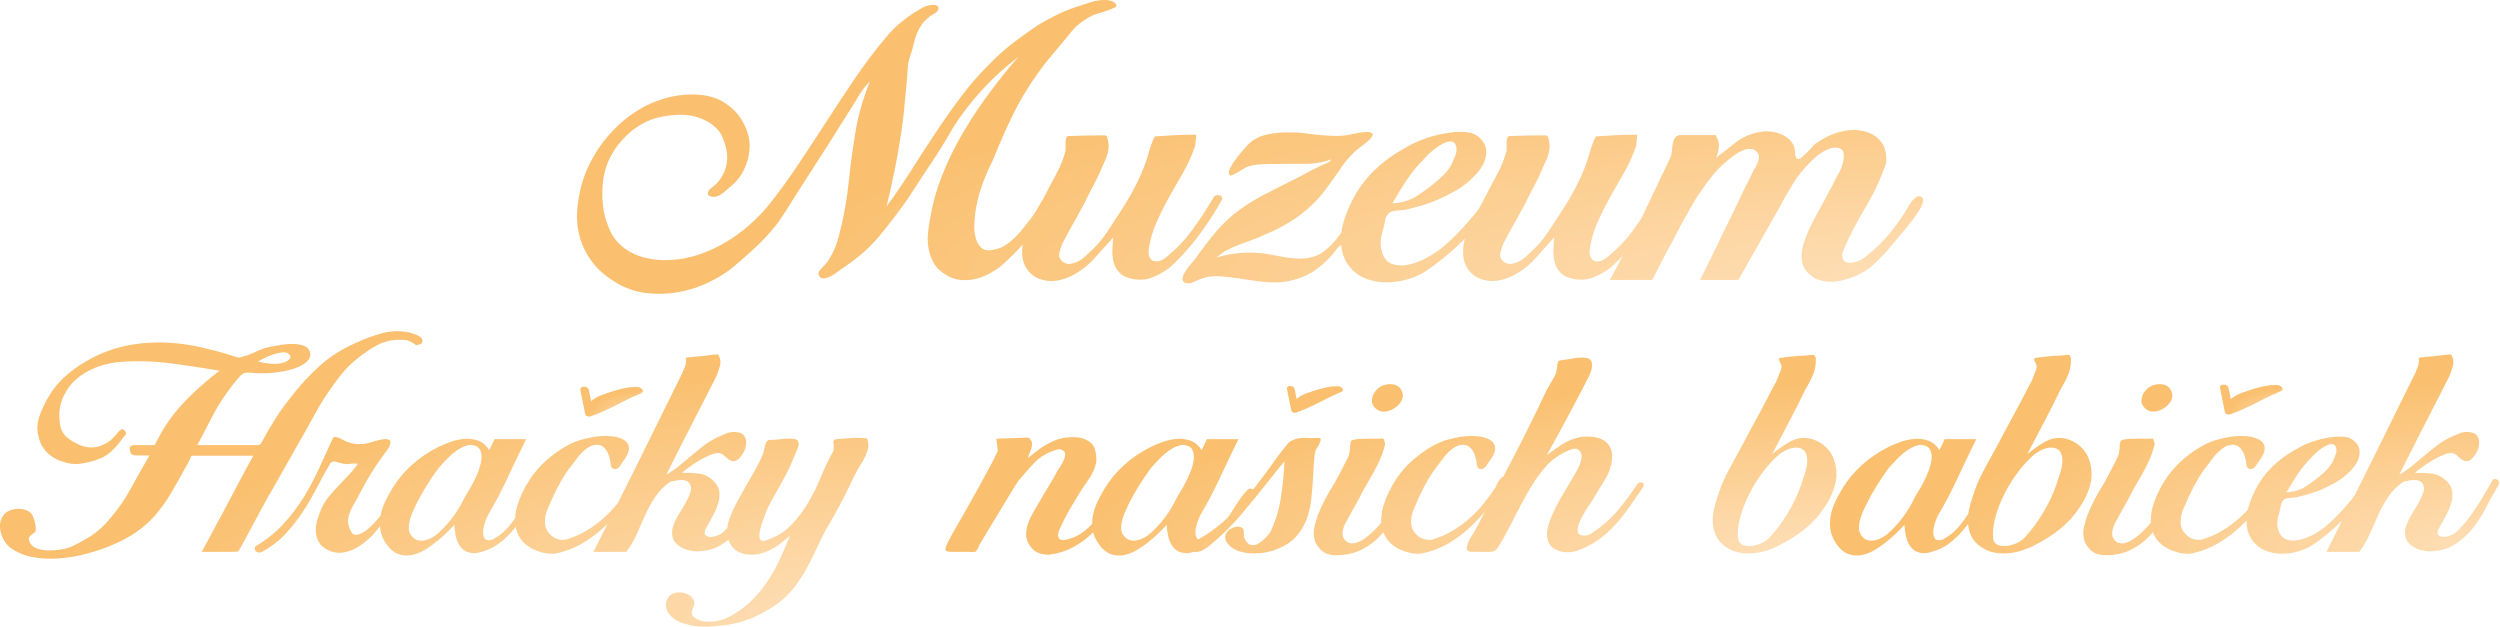 <svg xmlns:inkscape="http://www.inkscape.org/namespaces/inkscape" xmlns:sodipodi="http://sodipodi.sourceforge.net/DTD/sodipodi-0.dtd" xmlns="http://www.w3.org/2000/svg" xmlns:svg="http://www.w3.org/2000/svg" width="209.32mm" height="52.491mm" viewBox="0 0 209.32 52.491" id="svg3435" inkscape:version="1.1.1 (3bf5ae0d25, 2021-09-20)" sodipodi:docname="Logo_Original.svg"><defs id="defs3432"><radialGradient id="grad11" cx="170.976" cy="77.435" r="3.64" gradientTransform="scale(1.446,0.692)" fx="170.976" fy="77.435" gradientUnits="userSpaceOnUse"><stop offset="0%" stop-color="#fee0ba" stop-opacity="1" id="stop3157"></stop><stop offset="100%" stop-color="#fac070" stop-opacity="1" id="stop3159"></stop></radialGradient><radialGradient id="grad12" cx="63.487" cy="127.397" r="42.612" gradientTransform="scale(1.714,0.583)" fx="63.487" fy="127.397" gradientUnits="userSpaceOnUse"><stop offset="0%" stop-color="#fee0ba" stop-opacity="1" id="stop3166"></stop><stop offset="100%" stop-color="#fac070" stop-opacity="1" id="stop3168"></stop></radialGradient><radialGradient id="grad13" cx="96.582" cy="141.939" r="35.569" gradientTransform="scale(2.107,0.475)" fx="96.582" fy="141.939" gradientUnits="userSpaceOnUse"><stop offset="0%" stop-color="#fee0ba" stop-opacity="1" id="stop3175"></stop><stop offset="100%" stop-color="#fac070" stop-opacity="1" id="stop3177"></stop></radialGradient><radialGradient id="grad14" cx="147.131" cy="122.85" r="30.865" gradientTransform="scale(1.824,0.548)" fx="147.131" fy="122.85" gradientUnits="userSpaceOnUse"><stop offset="0%" stop-color="#fee0ba" stop-opacity="1" id="stop3184"></stop><stop offset="100%" stop-color="#fac070" stop-opacity="1" id="stop3186"></stop></radialGradient><radialGradient id="grad15" cx="60.031" cy="77.722" r="3.64" gradientTransform="scale(1.446,0.692)" fx="60.031" fy="77.722" gradientUnits="userSpaceOnUse"><stop offset="0%" stop-color="#fee0ba" stop-opacity="1" id="stop3194"></stop><stop offset="100%" stop-color="#fac070" stop-opacity="1" id="stop3196"></stop></radialGradient><radialGradient id="grad2" cx="99.021" cy="89.355" r="52.89" gradientTransform="matrix(1.833,0,0,0.4,-20.13,-10.94)" fx="99.021" fy="89.355" gradientUnits="userSpaceOnUse"><stop offset="0%" stop-color="#fee0ba" stop-opacity="1" id="stop3038"></stop><stop offset="100%" stop-color="#fac070" stop-opacity="1" id="stop3040"></stop></radialGradient><radialGradient id="radialGradient3328" cx="1" cy="1" r="0.86"><stop offset="0%" stop-color="#fee0ba" stop-opacity="1" id="stop3324"></stop><stop offset="100%" stop-color="#fac070" stop-opacity="1" id="stop3326"></stop></radialGradient><radialGradient id="radialGradient3336" cx="1" cy="1" r="0.86"><stop offset="0%" stop-color="#fee0ba" stop-opacity="1" id="stop3332"></stop><stop offset="100%" stop-color="#fac070" stop-opacity="1" id="stop3334"></stop></radialGradient><radialGradient id="radialGradient3344" cx="1" cy="1" r="0.86"><stop offset="0%" stop-color="#fee0ba" stop-opacity="1" id="stop3340"></stop><stop offset="100%" stop-color="#fac070" stop-opacity="1" id="stop3342"></stop></radialGradient><radialGradient id="radialGradient3352" cx="1" cy="1" r="0.86"><stop offset="0%" stop-color="#fee0ba" stop-opacity="1" id="stop3348"></stop><stop offset="100%" stop-color="#fac070" stop-opacity="1" id="stop3350"></stop></radialGradient><radialGradient id="radialGradient3361" cx="1" cy="1" r="0.86"><stop offset="0%" stop-color="#fee0ba" stop-opacity="1" id="stop3357"></stop><stop offset="100%" stop-color="#fac070" stop-opacity="1" id="stop3359"></stop></radialGradient></defs><g inkscape:label="Vrstva 1" inkscape:groupmode="layer" id="layer1" transform="translate(-0.329,-0.203)"><path d="M 83.364,5.374 C 83.933,4.797 84.559,4.249 85.241,3.728 85.923,3.208 86.617,2.715 87.322,2.25 87.772,1.99 88.234,1.739 88.71,1.497 89.186,1.255 89.69,1.041 90.223,0.855 90.649,0.707 91.114,0.553 91.618,0.395 c 0.504,-0.158 0.988,-0.219 1.451,-0.181 0.326,0.037 0.552,0.139 0.677,0.307 0.124,0.167 0.036,0.298 -0.264,0.391 -0.377,0.167 -0.75,0.297 -1.119,0.39 -0.369,0.093 -0.724,0.251 -1.068,0.474 -0.468,0.279 -0.864,0.609 -1.187,0.99 -0.323,0.381 -0.639,0.767 -0.949,1.157 -0.351,0.409 -0.687,0.809 -1.008,1.199 -0.321,0.391 -0.632,0.8 -0.935,1.227 -0.803,1.116 -1.5,2.278 -2.09,3.487 -0.591,1.209 -1.136,2.445 -1.635,3.71 -0.36,0.706 -0.672,1.427 -0.936,2.162 -0.264,0.734 -0.452,1.501 -0.566,2.301 -0.028,0.205 -0.054,0.502 -0.078,0.892 -0.025,0.391 0.005,0.767 0.089,1.13 0.084,0.363 0.24,0.66 0.469,0.893 0.229,0.232 0.594,0.293 1.096,0.181 0.373,-0.074 0.71,-0.214 1.011,-0.418 0.301,-0.205 0.579,-0.437 0.835,-0.697 0.256,-0.261 0.491,-0.535 0.707,-0.823 0.216,-0.288 0.416,-0.544 0.599,-0.767 0.233,-0.316 0.453,-0.669 0.66,-1.06 0.207,-0.391 0.453,-0.725 0.74,-1.004 0.221,-0.261 0.434,-0.307 0.639,-0.139 0.205,0.167 0.249,0.363 0.134,0.586 -0.081,0.279 -0.21,0.544 -0.388,0.795 -0.178,0.251 -0.37,0.488 -0.576,0.711 -0.562,0.725 -1.153,1.446 -1.773,2.162 -0.62,0.716 -1.29,1.39 -2.006,2.022 -0.275,0.223 -0.592,0.432 -0.952,0.628 -0.36,0.195 -0.741,0.344 -1.142,0.446 -0.401,0.102 -0.822,0.135 -1.263,0.098 -0.44,-0.037 -0.869,-0.186 -1.286,-0.446 -0.466,-0.279 -0.808,-0.623 -1.027,-1.032 -0.218,-0.409 -0.359,-0.827 -0.421,-1.255 -0.063,-0.428 -0.069,-0.86 -0.02,-1.297 0.049,-0.437 0.109,-0.823 0.179,-1.158 0.196,-1.19 0.516,-2.352 0.962,-3.486 0.446,-1.134 0.972,-2.236 1.58,-3.305 0.607,-1.069 1.272,-2.106 1.994,-3.11 0.723,-1.004 1.479,-1.98 2.27,-2.929 l 0.584,-0.669 c -2.234,1.711 -4.061,3.691 -5.481,5.941 -0.59,1.041 -1.21,2.045 -1.86,3.012 -0.65,0.967 -1.297,1.952 -1.94,2.956 -0.746,1.06 -1.523,2.078 -2.33,3.054 -0.808,0.976 -1.795,1.855 -2.961,2.636 -0.221,0.149 -0.451,0.311 -0.689,0.488 -0.238,0.177 -0.485,0.312 -0.74,0.405 -0.297,0.111 -0.514,0.079 -0.652,-0.098 -0.137,-0.176 -0.132,-0.349 0.017,-0.516 0.149,-0.167 0.294,-0.325 0.435,-0.474 0.141,-0.149 0.271,-0.325 0.39,-0.53 0.276,-0.446 0.489,-0.92 0.639,-1.422 0.15,-0.502 0.28,-0.995 0.388,-1.478 0.264,-1.19 0.457,-2.39 0.581,-3.598 0.124,-1.209 0.283,-2.408 0.478,-3.598 0.11,-0.818 0.275,-1.618 0.495,-2.399 0.22,-0.781 0.482,-1.553 0.786,-2.315 -0.397,0.409 -0.727,0.842 -0.989,1.297 -0.262,0.456 -0.542,0.907 -0.841,1.353 -0.448,0.725 -0.901,1.45 -1.361,2.175 -0.459,0.725 -0.924,1.451 -1.395,2.176 -0.333,0.502 -0.659,1.009 -0.979,1.52 -0.319,0.511 -0.636,1.009 -0.95,1.492 -0.187,0.316 -0.378,0.618 -0.571,0.906 -0.193,0.288 -0.395,0.591 -0.605,0.907 -0.543,0.707 -1.15,1.376 -1.821,2.008 -0.672,0.632 -1.37,1.246 -2.094,1.841 -0.553,0.428 -1.209,0.823 -1.969,1.185 -0.759,0.363 -1.574,0.623 -2.442,0.781 -0.868,0.158 -1.758,0.186 -2.667,0.084 -0.909,-0.102 -1.779,-0.404 -2.608,-0.907 -0.856,-0.521 -1.519,-1.102 -1.989,-1.743 -0.47,-0.641 -0.805,-1.32 -1.005,-2.036 -0.2,-0.716 -0.275,-1.436 -0.226,-2.162 0.049,-0.725 0.164,-1.432 0.346,-2.12 0.193,-0.744 0.494,-1.492 0.902,-2.245 0.408,-0.753 0.905,-1.46 1.491,-2.12 0.586,-0.66 1.256,-1.246 2.008,-1.757 0.753,-0.511 1.58,-0.907 2.481,-1.185 0.342,-0.112 0.724,-0.2 1.144,-0.265 0.42,-0.065 0.846,-0.098 1.279,-0.098 0.433,0 0.858,0.042 1.273,0.126 0.416,0.084 0.815,0.228 1.198,0.433 0.746,0.428 1.311,0.972 1.693,1.632 0.383,0.66 0.593,1.316 0.632,1.967 0.016,0.651 -0.112,1.297 -0.383,1.939 -0.271,0.642 -0.671,1.176 -1.201,1.604 -0.156,0.13 -0.307,0.261 -0.452,0.391 -0.145,0.13 -0.299,0.242 -0.463,0.335 -0.08,0.056 -0.186,0.098 -0.317,0.126 -0.131,0.029 -0.25,0.033 -0.356,0.013 -0.107,-0.019 -0.194,-0.061 -0.264,-0.126 -0.07,-0.065 -0.084,-0.163 -0.042,-0.293 0.046,-0.112 0.164,-0.237 0.352,-0.376 0.188,-0.139 0.329,-0.265 0.42,-0.377 0.26,-0.297 0.459,-0.614 0.597,-0.948 0.139,-0.335 0.214,-0.697 0.227,-1.088 0.006,-0.539 -0.113,-1.106 -0.357,-1.701 -0.244,-0.595 -0.698,-1.069 -1.361,-1.422 -0.739,-0.391 -1.538,-0.567 -2.397,-0.53 -0.858,0.037 -1.617,0.177 -2.275,0.418 -0.739,0.297 -1.391,0.711 -1.957,1.241 -0.567,0.53 -1.016,1.102 -1.35,1.715 -0.383,0.706 -0.618,1.469 -0.706,2.287 -0.088,0.818 -0.063,1.627 0.074,2.427 0.108,0.539 0.284,1.079 0.528,1.618 0.244,0.539 0.624,1.014 1.139,1.423 0.537,0.409 1.152,0.693 1.845,0.851 0.692,0.158 1.354,0.218 1.985,0.181 0.859,-0.037 1.683,-0.191 2.472,-0.46 0.789,-0.27 1.535,-0.614 2.238,-1.032 0.703,-0.418 1.345,-0.883 1.926,-1.395 0.582,-0.511 1.094,-1.027 1.537,-1.548 0.913,-1.134 1.769,-2.301 2.566,-3.5 0.798,-1.199 1.589,-2.403 2.373,-3.612 0.784,-1.209 1.576,-2.408 2.376,-3.598 0.8,-1.19 1.669,-2.343 2.609,-3.459 0.44,-0.539 0.93,-1.023 1.471,-1.45 0.541,-0.428 1.141,-0.818 1.8,-1.172 0.065,-0.019 0.167,-0.046 0.308,-0.084 0.141,-0.037 0.28,-0.056 0.416,-0.056 0.137,0 0.25,0.029 0.341,0.083 0.091,0.056 0.117,0.158 0.078,0.307 -0.042,0.13 -0.166,0.251 -0.372,0.363 -0.206,0.112 -0.356,0.214 -0.451,0.307 -0.137,0.112 -0.262,0.228 -0.375,0.349 -0.112,0.121 -0.211,0.256 -0.295,0.404 -0.241,0.391 -0.417,0.823 -0.527,1.297 -0.11,0.474 -0.239,0.916 -0.385,1.325 -0.085,0.261 -0.136,0.521 -0.152,0.781 -0.016,0.261 -0.033,0.521 -0.049,0.781 -0.052,0.539 -0.103,1.083 -0.153,1.632 -0.05,0.549 -0.101,1.092 -0.153,1.632 -0.119,1.004 -0.267,2.004 -0.444,2.999 -0.177,0.995 -0.375,1.976 -0.592,2.942 -0.054,0.298 -0.118,0.581 -0.189,0.851 -0.072,0.27 -0.136,0.544 -0.195,0.823 0.734,-1.004 1.435,-2.031 2.103,-3.082 0.668,-1.051 1.343,-2.092 2.026,-3.124 0.683,-1.032 1.403,-2.05 2.16,-3.054 0.756,-1.004 1.593,-1.952 2.509,-2.845 z M 93.518,20.101 c -0.504,0.558 -1.021,1.134 -1.552,1.729 -0.531,0.595 -1.158,1.079 -1.881,1.451 -0.289,0.149 -0.597,0.265 -0.922,0.349 -0.325,0.083 -0.655,0.116 -0.989,0.098 -0.334,-0.019 -0.658,-0.098 -0.97,-0.237 -0.313,-0.139 -0.592,-0.367 -0.837,-0.683 -0.219,-0.297 -0.356,-0.614 -0.412,-0.948 -0.055,-0.335 -0.065,-0.669 -0.03,-1.004 0.036,-0.335 0.113,-0.66 0.233,-0.976 0.119,-0.316 0.242,-0.614 0.369,-0.892 0.383,-0.707 0.769,-1.427 1.158,-2.162 0.389,-0.734 0.774,-1.464 1.153,-2.19 0.149,-0.279 0.281,-0.563 0.394,-0.851 0.114,-0.288 0.216,-0.6 0.309,-0.934 0.009,-0.074 0.012,-0.172 0.01,-0.293 -8.57e-4,-0.121 -0.003,-0.241 -0.004,-0.362 -8.56e-4,-0.121 0.009,-0.237 0.033,-0.349 0.023,-0.112 0.075,-0.195 0.155,-0.251 0.068,0 0.227,-0.003 0.476,-0.013 0.249,-0.01 0.538,-0.019 0.866,-0.029 0.329,-0.01 0.658,-0.013 0.989,-0.013 0.331,0 0.598,0 0.804,0 0.098,0.037 0.157,0.102 0.175,0.195 0.018,0.093 0.033,0.168 0.045,0.223 0.09,0.335 0.085,0.683 -0.014,1.046 -0.098,0.363 -0.222,0.683 -0.372,0.962 -0.323,0.781 -0.685,1.534 -1.087,2.259 -0.353,0.744 -0.733,1.469 -1.138,2.176 -0.406,0.707 -0.799,1.422 -1.178,2.148 -0.096,0.205 -0.186,0.47 -0.269,0.795 -0.083,0.325 0.021,0.59 0.313,0.795 0.186,0.13 0.384,0.181 0.595,0.154 0.211,-0.029 0.416,-0.088 0.614,-0.181 0.198,-0.093 0.369,-0.205 0.514,-0.335 0.145,-0.13 0.265,-0.242 0.361,-0.335 0.621,-0.539 1.16,-1.153 1.615,-1.841 0.455,-0.688 0.891,-1.357 1.308,-2.008 0.452,-0.706 0.86,-1.432 1.224,-2.176 0.365,-0.744 0.662,-1.506 0.894,-2.287 0.062,-0.26 0.149,-0.539 0.26,-0.837 0.112,-0.298 0.209,-0.521 0.294,-0.669 0.361,-0.019 0.817,-0.047 1.368,-0.084 0.551,-0.037 1.02,-0.056 1.408,-0.056 h 0.683 c 0.003,0.13 -0.005,0.261 -0.025,0.391 -0.023,0.112 -0.038,0.237 -0.044,0.376 -0.006,0.139 -0.034,0.256 -0.084,0.349 -0.262,0.744 -0.597,1.464 -1.005,2.162 -0.407,0.697 -0.804,1.395 -1.189,2.092 -0.385,0.697 -0.733,1.408 -1.044,2.134 -0.311,0.725 -0.512,1.488 -0.603,2.287 0.024,0.465 0.185,0.73 0.483,0.795 0.298,0.065 0.615,-0.032 0.95,-0.293 0.885,-0.707 1.648,-1.506 2.291,-2.399 0.642,-0.893 1.235,-1.804 1.779,-2.733 0.118,-0.093 0.26,-0.126 0.425,-0.097 0.165,0.029 0.245,0.144 0.24,0.349 -0.57,1.023 -1.211,2.013 -1.92,2.971 -0.709,0.957 -1.525,1.864 -2.449,2.719 -0.435,0.335 -0.91,0.609 -1.425,0.823 -0.516,0.214 -1.081,0.265 -1.696,0.153 -0.497,-0.093 -0.87,-0.274 -1.117,-0.544 -0.248,-0.269 -0.411,-0.576 -0.492,-0.92 -0.08,-0.344 -0.111,-0.697 -0.092,-1.06 0.019,-0.363 0.036,-0.674 0.053,-0.934 z m 18.281,-6.555 c -0.723,0.261 -1.496,0.386 -2.318,0.376 -0.822,-0.01 -1.619,-0.003 -2.39,0.013 -0.433,0 -0.842,0.01 -1.225,0.029 -0.384,0.019 -0.747,0.084 -1.089,0.195 -0.065,0.019 -0.167,0.074 -0.308,0.167 -0.141,0.093 -0.293,0.186 -0.457,0.279 -0.164,0.093 -0.314,0.172 -0.449,0.237 -0.135,0.065 -0.218,0.079 -0.248,0.042 -0.136,-0.112 -0.144,-0.293 -0.023,-0.544 0.121,-0.251 0.284,-0.516 0.491,-0.795 0.206,-0.279 0.416,-0.539 0.63,-0.781 0.214,-0.242 0.359,-0.4 0.435,-0.474 0.439,-0.428 0.976,-0.707 1.611,-0.837 0.635,-0.13 1.319,-0.186 2.052,-0.167 0.365,0 0.746,0.029 1.145,0.084 0.399,0.056 0.801,0.102 1.207,0.139 0.406,0.037 0.798,0.061 1.176,0.07 0.378,0.01 0.755,-0.013 1.132,-0.07 0.11,-0.019 0.313,-0.061 0.607,-0.126 0.295,-0.065 0.577,-0.107 0.847,-0.126 0.27,-0.019 0.465,0.013 0.584,0.097 0.119,0.084 0.057,0.256 -0.188,0.516 -0.21,0.205 -0.435,0.391 -0.675,0.558 -0.24,0.167 -0.465,0.353 -0.675,0.558 -0.496,0.483 -0.907,0.995 -1.232,1.534 -0.375,0.521 -0.741,1.027 -1.098,1.52 -0.358,0.493 -0.777,0.962 -1.257,1.408 -0.538,0.502 -1.132,0.953 -1.781,1.353 -0.649,0.4 -1.343,0.749 -2.082,1.046 -0.331,0.167 -0.683,0.316 -1.056,0.446 -0.373,0.13 -0.739,0.265 -1.098,0.404 -0.36,0.139 -0.7,0.293 -1.019,0.46 -0.32,0.168 -0.604,0.372 -0.852,0.614 0.856,-0.279 1.797,-0.418 2.823,-0.418 0.524,0 1.035,0.046 1.532,0.139 0.497,0.093 1.006,0.186 1.526,0.279 0.327,0.037 0.657,0.065 0.991,0.083 0.334,0.019 0.642,-0.01 0.924,-0.083 0.46,-0.093 0.858,-0.27 1.193,-0.53 0.335,-0.26 0.652,-0.558 0.95,-0.892 0.141,-0.205 0.276,-0.386 0.404,-0.544 0.128,-0.158 0.263,-0.339 0.404,-0.544 0.073,-0.093 0.183,-0.256 0.33,-0.488 0.147,-0.233 0.293,-0.442 0.439,-0.628 0.224,-0.019 0.363,0.019 0.416,0.112 0.052,0.093 0.057,0.2 0.012,0.321 -0.044,0.121 -0.105,0.242 -0.184,0.362 -0.078,0.121 -0.135,0.209 -0.169,0.265 -0.114,0.112 -0.215,0.237 -0.301,0.377 -0.086,0.139 -0.182,0.283 -0.29,0.432 -0.054,0.074 -0.112,0.153 -0.175,0.237 -0.063,0.083 -0.131,0.172 -0.204,0.265 -0.111,0.13 -0.231,0.242 -0.36,0.335 -0.13,0.093 -0.237,0.214 -0.321,0.363 -0.435,0.558 -0.951,1.06 -1.545,1.506 -0.595,0.446 -1.316,0.772 -2.164,0.976 -0.502,0.112 -0.999,0.162 -1.49,0.153 -0.492,-0.01 -0.985,-0.051 -1.478,-0.126 -0.494,-0.074 -0.993,-0.149 -1.498,-0.223 -0.505,-0.074 -1.012,-0.13 -1.521,-0.167 -0.483,-0.019 -0.875,0.013 -1.177,0.097 -0.302,0.084 -0.631,0.209 -0.985,0.377 -0.312,0.149 -0.565,0.167 -0.758,0.056 -0.193,-0.111 -0.23,-0.325 -0.111,-0.641 0.165,-0.316 0.377,-0.623 0.637,-0.92 0.26,-0.297 0.495,-0.604 0.705,-0.92 0.233,-0.316 0.472,-0.632 0.717,-0.948 0.245,-0.316 0.497,-0.623 0.757,-0.921 0.592,-0.688 1.252,-1.292 1.98,-1.813 0.728,-0.521 1.549,-1.004 2.463,-1.45 0.453,-0.242 0.898,-0.469 1.334,-0.683 0.436,-0.214 0.892,-0.442 1.368,-0.684 0.225,-0.13 0.45,-0.256 0.677,-0.376 0.227,-0.121 0.466,-0.237 0.717,-0.349 0.164,-0.093 0.357,-0.181 0.58,-0.265 0.223,-0.084 0.376,-0.2 0.46,-0.349 z m 4.271,7.866 c 0.154,0.428 0.393,0.711 0.717,0.851 0.324,0.139 0.682,0.191 1.073,0.153 0.392,-0.038 0.777,-0.13 1.158,-0.279 0.381,-0.149 0.693,-0.297 0.937,-0.446 0.575,-0.316 1.136,-0.73 1.684,-1.241 0.547,-0.511 1.053,-1.032 1.517,-1.562 0.464,-0.53 0.877,-1.027 1.24,-1.492 0.363,-0.465 0.657,-0.818 0.882,-1.06 0.13,-0.149 0.232,-0.181 0.305,-0.097 0.074,0.083 0.103,0.2 0.087,0.349 -0.058,0.279 -0.219,0.618 -0.481,1.018 -0.262,0.4 -0.588,0.823 -0.977,1.269 -0.39,0.446 -0.817,0.902 -1.282,1.367 -0.466,0.465 -0.933,0.892 -1.402,1.283 -0.469,0.391 -0.907,0.734 -1.315,1.032 -0.408,0.297 -0.747,0.511 -1.017,0.641 -0.392,0.205 -0.855,0.367 -1.39,0.488 -0.534,0.121 -1.071,0.172 -1.61,0.153 -0.539,-0.019 -1.063,-0.13 -1.571,-0.335 -0.508,-0.205 -0.943,-0.53 -1.306,-0.976 -0.306,-0.391 -0.509,-0.809 -0.609,-1.255 -0.101,-0.446 -0.133,-0.892 -0.097,-1.339 0.036,-0.446 0.121,-0.879 0.254,-1.297 0.133,-0.418 0.288,-0.813 0.464,-1.185 0.453,-1.041 1.076,-1.971 1.871,-2.789 0.794,-0.818 1.747,-1.525 2.859,-2.12 0.53,-0.316 1.099,-0.576 1.707,-0.781 0.609,-0.205 1.246,-0.353 1.911,-0.446 0.418,-0.075 0.882,-0.093 1.391,-0.056 0.509,0.037 0.924,0.232 1.245,0.586 0.257,0.261 0.403,0.535 0.438,0.823 0.035,0.288 0.011,0.572 -0.069,0.851 -0.081,0.279 -0.206,0.539 -0.374,0.781 -0.168,0.242 -0.348,0.456 -0.539,0.641 -0.45,0.484 -0.988,0.902 -1.613,1.255 -0.624,0.353 -1.264,0.66 -1.919,0.92 -0.361,0.13 -0.72,0.247 -1.076,0.349 -0.356,0.102 -0.729,0.2 -1.121,0.293 -0.221,0.037 -0.489,0.065 -0.804,0.083 -0.316,0.019 -0.538,0.103 -0.668,0.251 -0.152,0.149 -0.25,0.372 -0.293,0.669 -0.043,0.297 -0.101,0.548 -0.175,0.753 -0.1,0.297 -0.157,0.609 -0.172,0.935 -0.015,0.325 0.032,0.646 0.141,0.962 z m 0.84,-4.184 c 0.79,-0.037 1.473,-0.242 2.048,-0.614 0.575,-0.372 1.117,-0.772 1.624,-1.2 0.255,-0.204 0.491,-0.423 0.707,-0.655 0.216,-0.233 0.4,-0.479 0.553,-0.739 0.096,-0.205 0.204,-0.46 0.326,-0.767 0.121,-0.307 0.146,-0.581 0.075,-0.823 -0.064,-0.205 -0.167,-0.325 -0.312,-0.363 -0.144,-0.037 -0.312,-0.023 -0.504,0.042 -0.192,0.065 -0.394,0.167 -0.606,0.307 -0.212,0.139 -0.405,0.283 -0.58,0.432 -0.176,0.149 -0.329,0.293 -0.461,0.432 -0.132,0.139 -0.216,0.228 -0.255,0.265 -0.55,0.558 -1.03,1.148 -1.441,1.771 -0.411,0.623 -0.802,1.26 -1.174,1.911 z m 13.531,2.873 c -0.504,0.558 -1.021,1.134 -1.552,1.729 -0.531,0.595 -1.158,1.079 -1.881,1.451 -0.29,0.149 -0.597,0.265 -0.922,0.349 -0.325,0.083 -0.655,0.116 -0.989,0.098 -0.334,-0.019 -0.658,-0.098 -0.97,-0.237 -0.313,-0.139 -0.592,-0.367 -0.837,-0.683 -0.219,-0.297 -0.356,-0.614 -0.412,-0.948 -0.056,-0.335 -0.065,-0.669 -0.029,-1.004 0.036,-0.335 0.113,-0.66 0.232,-0.976 0.119,-0.316 0.242,-0.614 0.369,-0.892 0.383,-0.707 0.769,-1.427 1.158,-2.162 0.389,-0.734 0.773,-1.464 1.153,-2.19 0.149,-0.279 0.281,-0.563 0.394,-0.851 0.114,-0.288 0.217,-0.6 0.309,-0.934 0.008,-0.074 0.011,-0.172 0.01,-0.293 -8.5e-4,-0.121 -0.002,-0.241 -0.004,-0.362 -8.5e-4,-0.121 0.01,-0.237 0.033,-0.349 0.023,-0.112 0.075,-0.195 0.155,-0.251 0.069,0 0.227,-0.003 0.476,-0.013 0.249,-0.01 0.538,-0.019 0.866,-0.029 0.329,-0.01 0.658,-0.013 0.989,-0.013 0.33,0 0.598,0 0.803,0 0.099,0.037 0.157,0.102 0.176,0.195 0.019,0.093 0.034,0.168 0.045,0.223 0.09,0.335 0.085,0.683 -0.013,1.046 -0.099,0.363 -0.222,0.683 -0.372,0.962 -0.323,0.781 -0.685,1.534 -1.087,2.259 -0.353,0.744 -0.733,1.469 -1.138,2.176 -0.406,0.707 -0.799,1.422 -1.178,2.148 -0.096,0.205 -0.185,0.47 -0.269,0.795 -0.083,0.325 0.021,0.59 0.312,0.795 0.186,0.13 0.384,0.181 0.595,0.154 0.211,-0.029 0.416,-0.088 0.613,-0.181 0.198,-0.093 0.369,-0.205 0.514,-0.335 0.145,-0.13 0.265,-0.242 0.361,-0.335 0.622,-0.539 1.16,-1.153 1.615,-1.841 0.455,-0.688 0.891,-1.357 1.309,-2.008 0.452,-0.706 0.86,-1.432 1.224,-2.176 0.364,-0.744 0.662,-1.506 0.894,-2.287 0.062,-0.26 0.149,-0.539 0.26,-0.837 0.112,-0.298 0.209,-0.521 0.294,-0.669 0.361,-0.019 0.817,-0.047 1.368,-0.084 0.551,-0.037 1.02,-0.056 1.408,-0.056 h 0.684 c 0.002,0.13 -0.005,0.261 -0.025,0.391 -0.023,0.112 -0.038,0.237 -0.044,0.376 -0.006,0.139 -0.034,0.256 -0.084,0.349 -0.262,0.744 -0.597,1.464 -1.004,2.162 -0.408,0.697 -0.804,1.395 -1.189,2.092 -0.385,0.697 -0.733,1.408 -1.044,2.134 -0.311,0.725 -0.512,1.488 -0.603,2.287 0.025,0.465 0.186,0.73 0.483,0.795 0.298,0.065 0.615,-0.032 0.95,-0.293 0.885,-0.707 1.648,-1.506 2.291,-2.399 0.642,-0.893 1.235,-1.804 1.779,-2.733 0.118,-0.093 0.26,-0.126 0.425,-0.097 0.165,0.029 0.245,0.144 0.241,0.349 -0.571,1.023 -1.211,2.013 -1.92,2.971 -0.709,0.957 -1.525,1.864 -2.449,2.719 -0.435,0.335 -0.91,0.609 -1.426,0.823 -0.516,0.214 -1.081,0.265 -1.696,0.153 -0.497,-0.093 -0.87,-0.274 -1.117,-0.544 -0.247,-0.269 -0.411,-0.576 -0.491,-0.92 -0.08,-0.344 -0.111,-0.697 -0.092,-1.06 0.019,-0.363 0.036,-0.674 0.053,-0.934 z m 9.74,-6.694 c 0.066,-0.13 0.106,-0.297 0.122,-0.502 0.016,-0.205 0.039,-0.404 0.068,-0.6 0.03,-0.195 0.087,-0.367 0.171,-0.516 0.084,-0.149 0.225,-0.242 0.423,-0.279 h 3.008 c 0.207,0.353 0.297,0.688 0.269,1.004 -0.028,0.316 -0.105,0.614 -0.232,0.892 0.556,-0.409 1.104,-0.832 1.644,-1.269 0.54,-0.437 1.205,-0.73 1.995,-0.879 0.285,-0.056 0.584,-0.07 0.898,-0.042 0.313,0.029 0.606,0.098 0.879,0.209 0.273,0.112 0.515,0.265 0.724,0.46 0.21,0.195 0.354,0.433 0.433,0.711 0.022,0.112 0.037,0.274 0.046,0.488 0.009,0.214 0.078,0.358 0.206,0.432 0.076,0.037 0.187,-0.003 0.334,-0.126 0.147,-0.121 0.297,-0.256 0.449,-0.404 0.153,-0.149 0.294,-0.298 0.424,-0.446 0.13,-0.149 0.214,-0.242 0.252,-0.279 0.259,-0.186 0.553,-0.367 0.883,-0.544 0.329,-0.177 0.682,-0.321 1.059,-0.432 0.377,-0.112 0.768,-0.177 1.175,-0.195 0.407,-0.019 0.817,0.037 1.23,0.167 0.341,0.112 0.623,0.265 0.844,0.46 0.221,0.195 0.395,0.409 0.521,0.641 0.126,0.233 0.204,0.479 0.233,0.739 0.029,0.261 0.034,0.511 0.014,0.753 -0.462,1.339 -1.053,2.603 -1.773,3.793 -0.72,1.19 -1.35,2.427 -1.892,3.71 -0.039,0.26 -0.008,0.474 0.094,0.642 0.102,0.167 0.343,0.233 0.723,0.195 0.38,-0.037 0.727,-0.181 1.042,-0.432 0.315,-0.251 0.588,-0.479 0.821,-0.683 0.542,-0.484 1.035,-1.009 1.48,-1.576 0.445,-0.567 0.857,-1.158 1.236,-1.771 0.081,-0.167 0.192,-0.353 0.333,-0.558 0.142,-0.204 0.323,-0.381 0.544,-0.53 0.156,-0.019 0.274,0 0.353,0.056 0.079,0.056 0.124,0.135 0.133,0.237 0.01,0.102 -0.004,0.205 -0.041,0.307 -0.036,0.102 -0.07,0.191 -0.101,0.265 -0.341,0.577 -0.727,1.125 -1.159,1.646 -0.432,0.521 -0.859,1.032 -1.283,1.534 -0.439,0.539 -0.917,1.055 -1.434,1.548 -0.517,0.493 -1.145,0.888 -1.883,1.185 -0.297,0.111 -0.614,0.205 -0.953,0.279 -0.338,0.074 -0.68,0.107 -1.023,0.097 -0.344,-0.01 -0.677,-0.079 -0.999,-0.209 -0.322,-0.13 -0.602,-0.335 -0.84,-0.614 -0.234,-0.261 -0.375,-0.539 -0.423,-0.837 -0.048,-0.297 -0.051,-0.6 -0.01,-0.906 0.042,-0.307 0.119,-0.604 0.232,-0.893 0.114,-0.288 0.215,-0.553 0.303,-0.795 0.338,-0.707 0.7,-1.404 1.087,-2.092 0.387,-0.688 0.76,-1.385 1.121,-2.092 0.046,-0.112 0.15,-0.307 0.31,-0.586 0.161,-0.279 0.284,-0.577 0.369,-0.892 0.085,-0.316 0.108,-0.6 0.069,-0.851 -0.039,-0.251 -0.223,-0.404 -0.553,-0.46 -0.209,-0.019 -0.42,0.01 -0.633,0.084 -0.213,0.074 -0.421,0.177 -0.623,0.307 -0.202,0.13 -0.385,0.27 -0.549,0.418 -0.164,0.149 -0.303,0.279 -0.418,0.39 -0.572,0.558 -1.069,1.181 -1.49,1.869 -0.421,0.688 -0.814,1.376 -1.178,2.064 l -3.361,5.941 h -3.214 c 0.506,-1.004 1.001,-2.008 1.484,-3.012 0.483,-1.004 0.976,-2.017 1.479,-3.04 0.223,-0.483 0.456,-0.972 0.699,-1.464 0.243,-0.493 0.488,-0.981 0.733,-1.464 0.046,-0.112 0.112,-0.237 0.198,-0.377 0.086,-0.139 0.16,-0.283 0.221,-0.432 0.061,-0.149 0.1,-0.298 0.116,-0.446 0.016,-0.149 -0.023,-0.288 -0.118,-0.418 -0.155,-0.205 -0.347,-0.312 -0.577,-0.321 -0.23,-0.01 -0.475,0.047 -0.736,0.167 -0.261,0.121 -0.525,0.283 -0.792,0.488 -0.267,0.204 -0.516,0.409 -0.749,0.614 -0.233,0.205 -0.423,0.395 -0.57,0.572 -0.147,0.176 -0.249,0.293 -0.306,0.349 -0.695,0.855 -1.309,1.748 -1.841,2.678 -0.532,0.93 -1.044,1.878 -1.535,2.845 -0.303,0.539 -0.593,1.083 -0.871,1.632 -0.278,0.549 -0.557,1.092 -0.837,1.632 h -3.556 c 0.939,-1.692 1.808,-3.384 2.61,-5.076 0.802,-1.692 1.621,-3.412 2.457,-5.16 z" style="fill:url(#grad2);stroke-width:0.856" id="path3045" inkscape:export-filename="C:\Users\kutna\Desktop\stranky\Logo_Original.png" inkscape:export-xdpi="96" inkscape:export-ydpi="96"></path><g id="Layer1002" transform="matrix(0.856,0,0,0.856,-20.13,-10.94)" inkscape:export-filename="C:\Users\kutna\Desktop\stranky\Logo_Original.png" inkscape:export-xdpi="96" inkscape:export-ydpi="96"><defs id="defs3162"><radialGradient id="radialGradient3848" cx="1" cy="1" r="0.86"><stop offset="0%" stop-color="#fee0ba" stop-opacity="1" id="stop3844"></stop><stop offset="100%" stop-color="#fac070" stop-opacity="1" id="stop3846"></stop></radialGradient></defs><path d="m 242.177,53.493 c -0.062,0.038 -0.138,0.061 -0.228,0.071 -0.091,0.009 -0.199,-0.014 -0.326,-0.071 -0.058,-0.057 -0.105,-0.179 -0.143,-0.367 l -0.423,-2.12 c -0.026,-0.132 -0.004,-0.226 0.065,-0.283 0.07,-0.057 0.162,-0.085 0.278,-0.085 0.115,0 0.219,0.028 0.311,0.085 0.092,0.057 0.151,0.151 0.178,0.283 l 0.209,1.046 c 0.197,-0.17 0.422,-0.316 0.675,-0.438 0.253,-0.122 0.51,-0.221 0.772,-0.297 0.752,-0.283 1.531,-0.49 2.336,-0.622 0.3,0 0.495,-0.009 0.584,-0.028 0.184,0 0.29,0.01 0.317,0.028 0.2,0.075 0.323,0.169 0.368,0.283 0.046,0.113 -0.015,0.217 -0.18,0.311 -0.64,0.264 -1.289,0.57 -1.947,0.918 -0.658,0.349 -1.359,0.683 -2.104,1.004 z" style="fill:url(#grad11)" id="path3164"></path><g id="Layer1003"><defs id="defs3171"><radialGradient id="radialGradient3856" cx="1" cy="1" r="0.86"><stop offset="0%" stop-color="#fee0ba" stop-opacity="1" id="stop3852"></stop><stop offset="100%" stop-color="#fac070" stop-opacity="1" id="stop3854"></stop></radialGradient></defs><path d="m 38.515,57.567 h -1.243 c -0.166,0 -0.305,-0.025 -0.419,-0.076 -0.114,-0.051 -0.179,-0.118 -0.196,-0.203 l -0.076,-0.38 c -0.017,-0.085 0.019,-0.165 0.107,-0.241 0.089,-0.076 0.215,-0.114 0.381,-0.114 h 1.958 l 0.679,-1.268 c 0.696,-1.183 1.527,-2.261 2.493,-3.233 0.967,-0.972 2.025,-1.897 3.175,-2.776 -1.587,-0.27 -3.152,-0.507 -4.695,-0.71 -1.543,-0.203 -3.082,-0.262 -4.62,-0.177 -0.984,0.051 -1.886,0.232 -2.704,0.545 -0.818,0.313 -1.507,0.727 -2.067,1.242 -0.56,0.516 -0.982,1.124 -1.267,1.826 -0.285,0.701 -0.377,1.458 -0.277,2.269 0.039,0.507 0.177,0.913 0.414,1.217 0.237,0.304 0.633,0.6 1.187,0.887 0.465,0.254 0.932,0.389 1.402,0.406 0.47,0.017 0.891,-0.076 1.265,-0.279 0.325,-0.136 0.609,-0.321 0.852,-0.558 0.243,-0.237 0.463,-0.482 0.661,-0.735 0.087,-0.085 0.177,-0.152 0.27,-0.203 0.094,-0.051 0.209,0.009 0.346,0.177 0.11,0.135 0.12,0.262 0.029,0.38 -0.09,0.118 -0.179,0.22 -0.266,0.304 -0.32,0.473 -0.694,0.909 -1.123,1.306 -0.428,0.397 -0.956,0.689 -1.581,0.875 -0.525,0.169 -1.046,0.283 -1.563,0.342 -0.516,0.059 -1.076,-0.021 -1.679,-0.241 -0.996,-0.321 -1.698,-0.93 -2.105,-1.826 -0.344,-0.896 -0.387,-1.732 -0.128,-2.51 0.259,-0.777 0.618,-1.521 1.077,-2.231 0.469,-0.761 1.079,-1.445 1.828,-2.054 0.749,-0.608 1.556,-1.132 2.421,-1.572 1.599,-0.812 3.365,-1.281 5.298,-1.407 1.933,-0.127 3.917,0.08 5.952,0.621 0.39,0.084 0.793,0.186 1.21,0.304 0.417,0.118 0.826,0.245 1.226,0.38 0.196,0.051 0.34,0.093 0.429,0.127 0.089,0.034 0.21,0.017 0.363,-0.051 0.532,-0.135 1.015,-0.313 1.448,-0.532 0.433,-0.22 0.929,-0.38 1.489,-0.482 0.239,-0.051 0.569,-0.11 0.99,-0.177 0.421,-0.068 0.836,-0.093 1.244,-0.076 0.407,0.017 0.76,0.097 1.058,0.241 0.298,0.144 0.464,0.402 0.496,0.774 -0.016,0.338 -0.182,0.621 -0.499,0.849 -0.317,0.228 -0.699,0.414 -1.147,0.558 -0.448,0.144 -0.914,0.249 -1.397,0.317 -0.484,0.068 -0.9,0.11 -1.249,0.127 -0.228,0 -0.461,0 -0.699,0 -0.238,0 -0.485,-0.017 -0.741,-0.051 -0.356,-0.017 -0.588,-0.013 -0.697,0.013 -0.109,0.025 -0.259,0.131 -0.45,0.317 -0.541,0.609 -1.043,1.26 -1.506,1.952 -0.452,0.642 -0.849,1.298 -1.193,1.965 -0.343,0.668 -0.694,1.348 -1.053,2.041 -0.077,0.135 -0.149,0.266 -0.217,0.393 -0.068,0.127 -0.14,0.258 -0.216,0.393 h 6.029 c 0.097,-0.034 0.181,-0.11 0.25,-0.228 0.07,-0.118 0.127,-0.22 0.172,-0.304 0.376,-0.71 0.777,-1.399 1.203,-2.067 0.426,-0.667 0.897,-1.323 1.41,-1.965 0.886,-1.166 1.856,-2.227 2.908,-3.182 1.052,-0.955 2.344,-1.754 3.873,-2.396 0.703,-0.321 1.462,-0.592 2.278,-0.811 0.816,-0.22 1.675,-0.245 2.58,-0.076 0.176,0.05 0.375,0.114 0.597,0.19 0.222,0.076 0.419,0.182 0.592,0.317 0.131,0.135 0.175,0.279 0.133,0.431 -0.042,0.152 -0.174,0.245 -0.395,0.279 -0.156,0.051 -0.285,0.025 -0.388,-0.076 -0.103,-0.101 -0.244,-0.186 -0.423,-0.254 -0.141,-0.084 -0.29,-0.131 -0.447,-0.139 -0.157,-0.009 -0.308,-0.013 -0.453,-0.013 -0.439,-0.017 -0.851,0.021 -1.236,0.114 -0.386,0.093 -0.747,0.228 -1.085,0.406 -0.337,0.177 -0.656,0.372 -0.956,0.583 -0.3,0.211 -0.585,0.418 -0.855,0.621 -0.7,0.541 -1.309,1.149 -1.827,1.825 -0.518,0.676 -1.008,1.361 -1.47,2.054 -0.41,0.642 -0.789,1.289 -1.135,1.94 -0.346,0.651 -0.713,1.306 -1.099,1.965 -0.585,1.014 -1.16,2.028 -1.724,3.042 -0.564,1.014 -1.147,2.037 -1.749,3.068 l -2.518,4.665 c -0.118,0.237 -0.211,0.372 -0.276,0.406 -0.066,0.034 -0.254,0.051 -0.565,0.051 h -2.983 c 0.742,-1.369 1.479,-2.738 2.21,-4.108 0.731,-1.369 1.458,-2.738 2.179,-4.107 l 0.663,-1.192 h -6.029 c -0.035,0.034 -0.07,0.093 -0.105,0.177 -0.035,0.085 -0.059,0.144 -0.073,0.177 -0.146,0.304 -0.321,0.625 -0.522,0.964 -0.439,0.811 -0.891,1.61 -1.355,2.396 -0.464,0.786 -1.018,1.542 -1.66,2.269 -0.868,0.947 -1.924,1.728 -3.168,2.345 -1.244,0.617 -2.58,1.086 -4.008,1.407 -0.632,0.152 -1.357,0.258 -2.174,0.317 -0.817,0.059 -1.612,0.021 -2.385,-0.114 C 26.43,67.396 25.741,67.134 25.134,66.745 24.529,66.356 24.141,65.79 23.972,65.047 23.89,64.742 23.873,64.447 23.919,64.159 c 0.046,-0.287 0.156,-0.541 0.33,-0.761 0.173,-0.22 0.41,-0.384 0.71,-0.494 0.299,-0.11 0.661,-0.14 1.085,-0.089 0.556,0.085 0.912,0.313 1.069,0.684 0.157,0.372 0.252,0.744 0.285,1.116 0.01,0.152 0.002,0.27 -0.023,0.355 -0.024,0.084 -0.111,0.169 -0.26,0.254 -0.18,0.135 -0.302,0.249 -0.366,0.342 -0.065,0.093 -0.042,0.258 0.067,0.494 0.11,0.237 0.29,0.414 0.541,0.533 0.251,0.118 0.521,0.195 0.807,0.228 0.286,0.034 0.578,0.042 0.875,0.025 0.297,-0.017 0.556,-0.042 0.777,-0.076 0.484,-0.068 0.919,-0.199 1.305,-0.393 0.386,-0.195 0.755,-0.393 1.108,-0.596 0.485,-0.27 0.922,-0.57 1.312,-0.9 0.39,-0.33 0.752,-0.697 1.085,-1.103 0.809,-0.93 1.497,-1.919 2.065,-2.966 0.568,-1.048 1.153,-2.088 1.755,-3.119 z m 10.599,-9.179 c 0.369,0.084 0.739,0.148 1.11,0.19 0.371,0.042 0.738,0.038 1.101,-0.013 0.1,-0.017 0.213,-0.046 0.34,-0.089 0.126,-0.042 0.245,-0.097 0.356,-0.165 0.111,-0.068 0.193,-0.148 0.247,-0.241 0.054,-0.093 0.049,-0.199 -0.017,-0.317 -0.144,-0.203 -0.369,-0.292 -0.675,-0.266 -0.306,0.025 -0.624,0.093 -0.954,0.203 -0.331,0.11 -0.641,0.241 -0.932,0.393 -0.29,0.152 -0.483,0.253 -0.576,0.304 z m 14.571,12.12 c 0.086,0.118 0.052,0.313 -0.101,0.583 -0.32,0.473 -0.609,0.891 -0.868,1.255 -0.259,0.363 -0.512,0.706 -0.759,1.027 -0.247,0.321 -0.499,0.642 -0.755,0.964 -0.257,0.321 -0.563,0.685 -0.917,1.09 -0.208,0.203 -0.46,0.423 -0.754,0.659 -0.295,0.237 -0.616,0.444 -0.964,0.621 -0.348,0.177 -0.718,0.296 -1.11,0.355 -0.392,0.059 -0.788,0.021 -1.188,-0.114 -0.538,-0.203 -0.914,-0.478 -1.128,-0.824 -0.214,-0.346 -0.331,-0.723 -0.349,-1.128 -0.019,-0.406 0.036,-0.807 0.164,-1.204 0.128,-0.397 0.257,-0.74 0.385,-1.027 0.185,-0.423 0.428,-0.816 0.728,-1.179 0.301,-0.363 0.618,-0.719 0.953,-1.065 0.335,-0.346 0.664,-0.693 0.989,-1.039 0.325,-0.347 0.624,-0.714 0.899,-1.103 -0.277,-0.034 -0.545,-0.03 -0.806,0.013 -0.261,0.042 -0.524,0.021 -0.789,-0.063 -0.238,-0.051 -0.435,-0.102 -0.59,-0.152 -0.155,-0.051 -0.323,-0.009 -0.503,0.127 -0.449,0.761 -0.886,1.555 -1.311,2.383 -0.425,0.828 -0.896,1.636 -1.413,2.422 -0.516,0.786 -1.1,1.521 -1.751,2.206 -0.65,0.685 -1.426,1.263 -2.326,1.737 -0.263,0.034 -0.439,-0.021 -0.53,-0.165 -0.091,-0.143 -0.089,-0.291 0.005,-0.444 1.039,-0.609 1.938,-1.323 2.696,-2.142 0.758,-0.82 1.427,-1.699 2.007,-2.637 0.579,-0.938 1.094,-1.91 1.546,-2.916 0.452,-1.006 0.903,-1.99 1.353,-2.954 0.097,-0.034 0.205,-0.038 0.324,-0.013 0.119,0.025 0.241,0.068 0.367,0.127 0.126,0.059 0.247,0.123 0.365,0.19 0.117,0.068 0.22,0.118 0.31,0.152 0.289,0.101 0.571,0.165 0.846,0.19 0.274,0.025 0.543,0.021 0.806,-0.013 0.342,-0.051 0.673,-0.131 0.993,-0.241 0.32,-0.11 0.642,-0.182 0.967,-0.215 0.245,-0.017 0.412,0.013 0.5,0.089 0.088,0.076 0.127,0.169 0.118,0.279 -0.009,0.11 -0.048,0.228 -0.116,0.355 -0.068,0.127 -0.134,0.241 -0.196,0.342 -0.577,0.744 -1.103,1.504 -1.58,2.282 -0.477,0.777 -0.922,1.581 -1.337,2.409 -0.125,0.203 -0.249,0.414 -0.37,0.634 -0.122,0.22 -0.233,0.444 -0.332,0.672 -0.1,0.228 -0.167,0.461 -0.203,0.697 -0.035,0.237 -0.018,0.482 0.054,0.735 0.034,0.169 0.114,0.363 0.241,0.583 0.126,0.22 0.311,0.313 0.553,0.279 0.342,-0.051 0.694,-0.233 1.056,-0.545 0.363,-0.313 0.728,-0.689 1.096,-1.128 0.368,-0.44 0.714,-0.913 1.037,-1.42 0.324,-0.507 0.621,-0.964 0.892,-1.369 0.077,-0.135 0.17,-0.267 0.279,-0.393 0.109,-0.127 0.283,-0.114 0.52,0.038 z m 8.573,-4.539 h 3.108 c -0.621,1.251 -1.22,2.502 -1.799,3.752 -0.579,1.251 -1.216,2.468 -1.913,3.651 -0.062,0.102 -0.151,0.304 -0.267,0.609 -0.116,0.304 -0.189,0.608 -0.222,0.913 -0.032,0.304 0.008,0.558 0.121,0.76 0.113,0.203 0.366,0.254 0.761,0.152 0.526,-0.27 0.973,-0.6 1.341,-0.989 0.368,-0.389 0.699,-0.807 0.993,-1.255 0.294,-0.448 0.582,-0.896 0.866,-1.344 0.284,-0.448 0.604,-0.866 0.962,-1.255 0.139,-0.135 0.263,-0.186 0.374,-0.152 0.11,0.034 0.19,0.068 0.238,0.101 0.003,0.017 -0.033,0.093 -0.11,0.229 -0.452,0.541 -0.864,1.124 -1.236,1.749 -0.372,0.626 -0.786,1.226 -1.241,1.8 -0.455,0.575 -0.981,1.082 -1.576,1.521 -0.596,0.44 -1.333,0.744 -2.211,0.913 -0.473,0.017 -0.842,-0.067 -1.107,-0.253 -0.265,-0.186 -0.467,-0.423 -0.608,-0.71 -0.14,-0.287 -0.237,-0.592 -0.291,-0.913 -0.054,-0.321 -0.087,-0.617 -0.1,-0.887 -0.187,0.203 -0.433,0.452 -0.736,0.748 -0.303,0.296 -0.642,0.596 -1.016,0.9 -0.375,0.304 -0.77,0.579 -1.188,0.824 -0.417,0.245 -0.841,0.406 -1.272,0.482 -0.43,0.076 -0.852,0.042 -1.263,-0.101 -0.412,-0.144 -0.789,-0.452 -1.132,-0.925 -0.343,-0.473 -0.553,-0.951 -0.628,-1.432 -0.075,-0.482 -0.067,-0.959 0.025,-1.433 0.092,-0.473 0.244,-0.93 0.457,-1.369 0.212,-0.44 0.435,-0.854 0.668,-1.242 0.515,-0.845 1.154,-1.614 1.917,-2.307 0.763,-0.693 1.634,-1.285 2.614,-1.775 0.339,-0.169 0.736,-0.334 1.191,-0.495 0.455,-0.16 0.912,-0.258 1.372,-0.291 0.46,-0.034 0.901,0.025 1.325,0.177 0.424,0.152 0.785,0.456 1.083,0.913 0.087,-0.186 0.176,-0.363 0.267,-0.532 0.09,-0.169 0.169,-0.347 0.235,-0.533 z m -2.948,5.781 c 0.042,-0.102 0.153,-0.296 0.334,-0.583 0.181,-0.287 0.369,-0.617 0.564,-0.989 0.195,-0.372 0.369,-0.769 0.524,-1.192 0.154,-0.422 0.242,-0.811 0.264,-1.166 0.023,-0.355 -0.042,-0.651 -0.193,-0.888 -0.151,-0.237 -0.458,-0.372 -0.92,-0.406 -0.322,0.051 -0.627,0.157 -0.916,0.317 -0.289,0.161 -0.566,0.355 -0.832,0.583 -0.265,0.228 -0.508,0.465 -0.729,0.71 -0.22,0.245 -0.433,0.478 -0.637,0.697 -0.39,0.541 -0.765,1.099 -1.127,1.673 -0.362,0.575 -0.691,1.158 -0.987,1.75 -0.087,0.186 -0.196,0.418 -0.327,0.697 -0.131,0.279 -0.238,0.571 -0.322,0.875 -0.085,0.304 -0.123,0.604 -0.116,0.9 0.007,0.296 0.116,0.554 0.325,0.774 0.189,0.22 0.406,0.346 0.651,0.38 0.245,0.034 0.485,0.017 0.72,-0.051 0.235,-0.068 0.459,-0.165 0.672,-0.291 0.213,-0.127 0.38,-0.249 0.501,-0.368 0.544,-0.49 1.029,-1.023 1.452,-1.597 0.424,-0.575 0.789,-1.183 1.096,-1.826 z M 86.169,60.736 c -0.469,0.659 -0.964,1.323 -1.483,1.99 -0.519,0.667 -1.098,1.297 -1.736,1.889 -0.638,0.592 -1.347,1.116 -2.126,1.572 -0.779,0.456 -1.656,0.786 -2.631,0.989 -0.245,0.017 -0.501,0.009 -0.766,-0.025 -0.266,-0.034 -0.521,-0.093 -0.766,-0.177 -0.621,-0.203 -1.105,-0.473 -1.452,-0.812 -0.347,-0.338 -0.593,-0.71 -0.736,-1.115 -0.143,-0.406 -0.206,-0.824 -0.188,-1.255 0.017,-0.431 0.081,-0.841 0.189,-1.23 0.274,-0.913 0.685,-1.788 1.232,-2.624 0.548,-0.837 1.224,-1.576 2.028,-2.219 0.409,-0.338 0.858,-0.655 1.349,-0.951 0.49,-0.296 1.027,-0.537 1.611,-0.723 0.256,-0.068 0.552,-0.14 0.889,-0.215 0.337,-0.076 0.689,-0.127 1.057,-0.152 0.368,-0.025 0.726,-0.021 1.075,0.013 0.348,0.034 0.669,0.11 0.962,0.228 0.341,0.152 0.559,0.334 0.653,0.545 0.094,0.211 0.116,0.427 0.067,0.647 -0.05,0.22 -0.145,0.44 -0.288,0.659 -0.143,0.22 -0.271,0.406 -0.386,0.558 -0.031,0.051 -0.07,0.114 -0.117,0.19 -0.047,0.076 -0.105,0.148 -0.175,0.215 -0.069,0.068 -0.152,0.118 -0.249,0.152 -0.097,0.034 -0.19,0.034 -0.28,0 -0.162,-0.085 -0.252,-0.22 -0.268,-0.406 -0.017,-0.186 -0.033,-0.321 -0.05,-0.406 -0.027,-0.135 -0.069,-0.291 -0.124,-0.469 -0.056,-0.178 -0.13,-0.342 -0.223,-0.495 -0.092,-0.152 -0.213,-0.287 -0.361,-0.406 -0.148,-0.118 -0.336,-0.177 -0.564,-0.177 -0.29,0 -0.551,0.068 -0.783,0.203 -0.232,0.135 -0.448,0.3 -0.647,0.494 -0.199,0.195 -0.381,0.401 -0.544,0.621 -0.163,0.22 -0.302,0.406 -0.417,0.558 -0.382,0.473 -0.72,0.959 -1.014,1.458 -0.294,0.499 -0.565,1.01 -0.813,1.534 -0.202,0.439 -0.41,0.904 -0.623,1.395 -0.213,0.49 -0.3,0.989 -0.261,1.496 0.046,0.439 0.262,0.82 0.647,1.141 0.385,0.321 0.851,0.448 1.397,0.38 0.723,-0.22 1.389,-0.511 2.001,-0.875 0.611,-0.363 1.171,-0.773 1.681,-1.23 0.51,-0.456 0.977,-0.947 1.4,-1.471 0.423,-0.524 0.81,-1.056 1.157,-1.597 0.011,-0.051 0.041,-0.131 0.092,-0.241 0.051,-0.11 0.111,-0.22 0.183,-0.33 0.071,-0.11 0.15,-0.207 0.237,-0.292 0.086,-0.085 0.184,-0.118 0.29,-0.101 0.166,0 0.259,0.05 0.279,0.152 0.02,0.102 9e-4,0.211 -0.058,0.33 -0.059,0.118 -0.129,0.237 -0.209,0.355 -0.08,0.118 -0.127,0.194 -0.141,0.228 z M 90.661,49.453 c 0.066,-0.186 0.137,-0.355 0.21,-0.507 0.073,-0.152 0.112,-0.321 0.116,-0.507 0.018,-0.118 0.025,-0.186 0.022,-0.203 -0.003,-0.017 -0.018,-0.093 -0.046,-0.228 0.221,-0.034 0.474,-0.063 0.759,-0.089 0.285,-0.025 0.54,-0.046 0.764,-0.063 0.083,0 0.2,-0.013 0.35,-0.038 0.15,-0.025 0.307,-0.046 0.469,-0.064 0.162,-0.017 0.315,-0.034 0.456,-0.051 0.141,-0.017 0.264,-0.025 0.368,-0.025 0.24,0.372 0.302,0.756 0.184,1.154 -0.117,0.397 -0.232,0.731 -0.344,1.002 -0.819,1.606 -1.639,3.207 -2.459,4.805 -0.821,1.597 -1.63,3.199 -2.428,4.805 0.464,-0.27 0.892,-0.566 1.284,-0.887 0.392,-0.321 0.783,-0.647 1.173,-0.976 0.39,-0.33 0.787,-0.651 1.19,-0.964 0.404,-0.313 0.851,-0.587 1.343,-0.824 0.284,-0.135 0.599,-0.27 0.945,-0.406 0.346,-0.135 0.704,-0.161 1.073,-0.076 0.193,0.034 0.345,0.097 0.457,0.19 0.112,0.093 0.196,0.203 0.253,0.33 0.056,0.127 0.084,0.266 0.084,0.418 -0.001,0.152 -0.01,0.287 -0.028,0.406 -0.036,0.237 -0.144,0.499 -0.325,0.786 -0.181,0.287 -0.382,0.499 -0.604,0.634 -0.214,0.068 -0.39,0.072 -0.526,0.013 -0.136,-0.059 -0.261,-0.139 -0.374,-0.241 -0.114,-0.102 -0.227,-0.203 -0.341,-0.304 -0.113,-0.102 -0.246,-0.169 -0.398,-0.203 -0.235,-0.034 -0.52,0.017 -0.855,0.152 -0.336,0.135 -0.68,0.304 -1.033,0.507 -0.353,0.203 -0.693,0.423 -1.018,0.659 -0.325,0.236 -0.586,0.439 -0.78,0.608 0.515,-0.017 1.042,0.004 1.582,0.064 0.54,0.059 1.013,0.275 1.419,0.646 0.402,0.355 0.622,0.756 0.66,1.204 0.038,0.448 -0.021,0.858 -0.174,1.23 -0.063,0.203 -0.127,0.376 -0.191,0.52 -0.065,0.143 -0.138,0.296 -0.22,0.456 -0.082,0.16 -0.185,0.346 -0.308,0.558 -0.123,0.211 -0.276,0.486 -0.457,0.824 -0.115,0.253 -0.125,0.439 -0.029,0.558 0.096,0.118 0.234,0.186 0.413,0.203 0.179,0.017 0.382,-0.009 0.606,-0.076 0.225,-0.068 0.42,-0.152 0.587,-0.254 0.423,-0.372 0.804,-0.773 1.143,-1.204 0.339,-0.431 0.659,-0.875 0.962,-1.331 0.302,-0.456 0.588,-0.921 0.856,-1.394 0.268,-0.473 0.543,-0.938 0.825,-1.395 0.166,0 0.293,0.013 0.38,0.038 0.088,0.025 0.154,0.148 0.198,0.368 -0.028,0.068 -0.061,0.135 -0.099,0.203 -0.038,0.067 -0.072,0.135 -0.1,0.203 -0.376,0.609 -0.749,1.281 -1.121,2.016 -0.371,0.735 -0.81,1.416 -1.317,2.041 -0.507,0.626 -1.102,1.149 -1.784,1.572 -0.682,0.423 -1.51,0.634 -2.484,0.634 -0.166,0 -0.347,-0.025 -0.543,-0.076 -0.431,-0.084 -0.818,-0.254 -1.158,-0.507 -0.341,-0.254 -0.538,-0.566 -0.591,-0.938 -0.047,-0.338 -0.018,-0.659 0.087,-0.964 0.105,-0.304 0.237,-0.6 0.398,-0.887 0.16,-0.287 0.332,-0.571 0.514,-0.85 0.182,-0.279 0.338,-0.562 0.468,-0.849 0.108,-0.186 0.21,-0.427 0.306,-0.723 0.096,-0.296 0.079,-0.562 -0.051,-0.799 -0.093,-0.152 -0.217,-0.258 -0.374,-0.317 -0.157,-0.059 -0.328,-0.085 -0.512,-0.076 -0.185,0.009 -0.372,0.034 -0.56,0.076 -0.189,0.042 -0.352,0.08 -0.49,0.114 -0.599,0.423 -1.086,0.917 -1.46,1.483 -0.374,0.566 -0.701,1.158 -0.982,1.775 -0.281,0.617 -0.556,1.238 -0.825,1.864 -0.269,0.625 -0.61,1.2 -1.023,1.724 h -3.201 c 1.481,-2.958 2.943,-5.887 4.384,-8.786 1.441,-2.899 2.884,-5.819 4.327,-8.76 z m 10.519,15.949 c -0.263,0.237 -0.552,0.477 -0.866,0.723 -0.314,0.245 -0.649,0.461 -1.006,0.646 -0.356,0.186 -0.742,0.33 -1.157,0.431 -0.415,0.101 -0.859,0.11 -1.331,0.025 -0.452,-0.084 -0.804,-0.241 -1.057,-0.469 -0.253,-0.228 -0.44,-0.49 -0.561,-0.786 -0.121,-0.296 -0.183,-0.604 -0.185,-0.925 -0.002,-0.321 0.033,-0.617 0.103,-0.887 0.189,-0.609 0.43,-1.192 0.723,-1.75 0.293,-0.558 0.597,-1.111 0.912,-1.661 0.315,-0.549 0.63,-1.099 0.945,-1.648 0.315,-0.549 0.591,-1.111 0.829,-1.686 0.042,-0.102 0.076,-0.216 0.103,-0.342 0.026,-0.127 0.052,-0.258 0.077,-0.393 0.025,-0.135 0.067,-0.262 0.126,-0.38 0.059,-0.118 0.157,-0.203 0.291,-0.254 0.394,0 0.798,-0.025 1.213,-0.076 0.414,-0.051 0.822,-0.059 1.222,-0.025 0.214,0.034 0.349,0.114 0.405,0.241 0.057,0.127 0.069,0.266 0.037,0.418 -0.032,0.152 -0.084,0.304 -0.157,0.456 -0.073,0.152 -0.131,0.279 -0.173,0.38 -0.311,0.828 -0.68,1.627 -1.107,2.396 -0.427,0.769 -0.854,1.534 -1.282,2.295 -0.045,0.085 -0.127,0.249 -0.243,0.494 -0.117,0.245 -0.233,0.52 -0.348,0.824 -0.115,0.304 -0.223,0.617 -0.325,0.938 -0.102,0.321 -0.163,0.609 -0.185,0.862 -0.022,0.254 0.011,0.444 0.098,0.571 0.087,0.127 0.257,0.148 0.51,0.063 0.993,-0.321 1.812,-0.811 2.457,-1.471 0.646,-0.659 1.208,-1.394 1.689,-2.206 0.48,-0.811 0.901,-1.661 1.262,-2.548 0.362,-0.887 0.757,-1.712 1.185,-2.472 0.056,-0.135 0.079,-0.304 0.07,-0.507 -0.009,-0.203 -0.028,-0.372 -0.055,-0.507 0.08,-0.118 0.191,-0.186 0.333,-0.203 0.469,-0.034 0.95,-0.067 1.44,-0.102 0.49,-0.034 1,-0.025 1.528,0.026 0.072,0.152 0.115,0.342 0.13,0.57 0.015,0.228 -0.012,0.435 -0.078,0.621 -0.14,0.439 -0.341,0.862 -0.602,1.268 -0.261,0.406 -0.487,0.803 -0.679,1.192 -0.377,0.811 -0.763,1.602 -1.158,2.371 -0.396,0.769 -0.818,1.534 -1.267,2.295 -0.404,0.676 -0.775,1.386 -1.113,2.13 -0.339,0.744 -0.7,1.475 -1.085,2.193 -0.385,0.718 -0.834,1.403 -1.346,2.054 -0.512,0.651 -1.145,1.221 -1.896,1.712 -0.693,0.473 -1.451,0.879 -2.275,1.217 -0.823,0.338 -1.702,0.558 -2.634,0.659 -0.384,0.051 -0.836,0.093 -1.357,0.127 -0.522,0.034 -1.044,0.013 -1.567,-0.064 -0.523,-0.076 -1.012,-0.215 -1.467,-0.418 -0.455,-0.203 -0.816,-0.507 -1.083,-0.913 -0.171,-0.338 -0.223,-0.676 -0.156,-1.014 0.067,-0.338 0.269,-0.6 0.605,-0.786 0.319,-0.169 0.701,-0.199 1.148,-0.089 0.447,0.11 0.759,0.351 0.937,0.723 0.075,0.169 0.083,0.334 0.021,0.494 -0.061,0.161 -0.118,0.317 -0.17,0.469 -0.052,0.152 -0.059,0.3 -0.02,0.444 0.039,0.144 0.196,0.283 0.472,0.418 0.21,0.118 0.443,0.194 0.698,0.228 0.256,0.034 0.511,0.042 0.767,0.026 0.255,-0.017 0.502,-0.055 0.738,-0.114 0.237,-0.059 0.442,-0.122 0.615,-0.19 0.889,-0.423 1.662,-0.938 2.317,-1.547 0.655,-0.609 1.227,-1.276 1.714,-2.003 0.487,-0.727 0.912,-1.479 1.274,-2.256 0.362,-0.778 0.696,-1.547 1,-2.307 z" style="fill:url(#grad12)" id="path3173"></path><defs id="defs3180"><radialGradient id="radialGradient3864" cx="1" cy="1" r="0.86"><stop offset="0%" stop-color="#fee0ba" stop-opacity="1" id="stop3860"></stop><stop offset="100%" stop-color="#fac070" stop-opacity="1" id="stop3862"></stop></radialGradient></defs><path d="m 121.345,57.44 c 0.129,-0.186 0.175,-0.372 0.138,-0.558 -0.037,-0.186 -0.067,-0.389 -0.091,-0.609 -0.016,-0.186 -0.032,-0.291 -0.048,-0.317 -0.015,-0.025 0.06,-0.038 0.226,-0.038 0.145,0 0.382,-0.009 0.71,-0.025 0.328,-0.017 0.662,-0.03 1.002,-0.038 0.34,-0.009 0.639,-0.017 0.896,-0.025 0.257,-0.009 0.376,-0.013 0.355,-0.013 0.051,0.051 0.113,0.127 0.185,0.228 0.072,0.102 0.118,0.203 0.138,0.304 0.006,0.237 -0.043,0.482 -0.149,0.735 -0.105,0.254 -0.195,0.499 -0.272,0.735 0.357,-0.287 0.716,-0.566 1.076,-0.837 0.36,-0.271 0.758,-0.507 1.194,-0.71 0.187,-0.101 0.407,-0.194 0.659,-0.279 0.253,-0.085 0.521,-0.144 0.804,-0.178 0.283,-0.034 0.571,-0.046 0.863,-0.038 0.292,0.009 0.57,0.055 0.836,0.14 0.603,0.22 0.975,0.549 1.114,0.989 0.139,0.439 0.189,0.871 0.149,1.293 -0.11,0.592 -0.358,1.162 -0.746,1.711 -0.388,0.549 -0.738,1.078 -1.051,1.585 -0.282,0.456 -0.553,0.913 -0.815,1.369 -0.261,0.456 -0.508,0.93 -0.742,1.42 -0.042,0.102 -0.107,0.241 -0.196,0.418 -0.089,0.177 -0.147,0.355 -0.173,0.532 -0.027,0.177 0.004,0.33 0.091,0.456 0.088,0.127 0.283,0.173 0.587,0.14 0.636,-0.135 1.177,-0.359 1.622,-0.672 0.445,-0.313 0.835,-0.672 1.168,-1.078 0.333,-0.406 0.636,-0.837 0.907,-1.293 0.272,-0.456 0.553,-0.888 0.845,-1.293 0.032,-0.051 0.075,-0.144 0.131,-0.279 0.056,-0.135 0.131,-0.254 0.225,-0.355 0.094,-0.102 0.194,-0.169 0.301,-0.203 0.107,-0.034 0.237,0.017 0.388,0.152 0.079,0.085 0.113,0.177 0.103,0.279 -0.011,0.101 -0.047,0.207 -0.108,0.317 -0.061,0.11 -0.124,0.211 -0.188,0.304 -0.064,0.093 -0.122,0.165 -0.174,0.215 -0.386,0.558 -0.795,1.128 -1.228,1.712 -0.433,0.583 -0.91,1.124 -1.432,1.623 -0.522,0.499 -1.12,0.93 -1.793,1.293 -0.673,0.363 -1.444,0.604 -2.311,0.723 -0.369,0.017 -0.717,-0.038 -1.043,-0.165 -0.326,-0.127 -0.604,-0.351 -0.834,-0.672 -0.257,-0.355 -0.388,-0.727 -0.394,-1.116 -0.005,-0.389 0.064,-0.773 0.205,-1.153 0.141,-0.38 0.317,-0.748 0.525,-1.103 0.209,-0.355 0.399,-0.676 0.569,-0.964 0.275,-0.49 0.566,-0.981 0.872,-1.471 0.306,-0.49 0.586,-0.981 0.841,-1.471 0.129,-0.186 0.251,-0.376 0.368,-0.571 0.117,-0.194 0.217,-0.393 0.301,-0.596 0.077,-0.135 0.121,-0.304 0.132,-0.507 0.011,-0.203 -0.086,-0.355 -0.293,-0.456 -0.182,-0.085 -0.365,-0.093 -0.549,-0.025 -0.183,0.068 -0.353,0.127 -0.508,0.178 -0.654,0.253 -1.207,0.621 -1.66,1.103 -0.453,0.482 -0.872,0.951 -1.258,1.407 -0.17,0.186 -0.319,0.376 -0.446,0.571 -0.127,0.194 -0.253,0.393 -0.378,0.596 -0.543,0.913 -1.092,1.821 -1.647,2.725 -0.555,0.904 -1.104,1.813 -1.647,2.726 -0.025,0.084 -0.07,0.194 -0.136,0.33 -0.067,0.135 -0.134,0.237 -0.204,0.304 -0.09,0.068 -0.251,0.089 -0.484,0.064 -0.233,-0.025 -0.4,-0.03 -0.5,-0.013 -0.601,0 -1.051,0 -1.352,0 -0.301,0 -0.494,-0.038 -0.582,-0.114 -0.088,-0.076 -0.089,-0.215 -0.006,-0.418 0.083,-0.203 0.23,-0.507 0.439,-0.913 0.693,-1.2 1.371,-2.392 2.037,-3.575 0.665,-1.183 1.321,-2.383 1.97,-3.6 0.073,-0.152 0.152,-0.304 0.235,-0.456 0.083,-0.152 0.16,-0.313 0.23,-0.482 z m 20.591,-1.471 h 3.108 c -0.62,1.251 -1.22,2.502 -1.799,3.752 -0.579,1.251 -1.216,2.468 -1.913,3.651 -0.062,0.102 -0.152,0.304 -0.267,0.609 -0.115,0.304 -0.189,0.608 -0.222,0.913 -0.033,0.304 0.008,0.558 0.121,0.76 0.113,0.203 0.366,0.254 0.761,0.152 0.526,-0.27 0.973,-0.6 1.341,-0.989 0.368,-0.389 0.698,-0.807 0.993,-1.255 0.294,-0.448 0.582,-0.896 0.866,-1.344 0.284,-0.448 0.604,-0.866 0.962,-1.255 0.139,-0.135 0.264,-0.186 0.374,-0.152 0.11,0.034 0.19,0.068 0.237,0.101 0.003,0.017 -0.033,0.093 -0.109,0.229 -0.452,0.541 -0.864,1.124 -1.236,1.749 -0.372,0.626 -0.786,1.226 -1.241,1.8 -0.455,0.575 -0.981,1.082 -1.576,1.521 -0.596,0.44 -1.333,0.744 -2.211,0.913 -0.473,0.017 -0.842,-0.067 -1.107,-0.253 -0.265,-0.186 -0.467,-0.423 -0.608,-0.71 -0.14,-0.287 -0.237,-0.592 -0.291,-0.913 -0.054,-0.321 -0.087,-0.617 -0.1,-0.887 -0.187,0.203 -0.433,0.452 -0.737,0.748 -0.303,0.296 -0.642,0.596 -1.016,0.9 -0.374,0.304 -0.77,0.579 -1.187,0.824 -0.417,0.245 -0.841,0.406 -1.271,0.482 -0.43,0.076 -0.852,0.042 -1.263,-0.101 -0.412,-0.144 -0.789,-0.452 -1.133,-0.925 -0.343,-0.473 -0.552,-0.951 -0.628,-1.432 -0.075,-0.482 -0.067,-0.959 0.024,-1.433 0.092,-0.473 0.245,-0.93 0.458,-1.369 0.212,-0.44 0.435,-0.854 0.668,-1.242 0.515,-0.845 1.154,-1.614 1.917,-2.307 0.763,-0.693 1.634,-1.285 2.614,-1.775 0.339,-0.169 0.736,-0.334 1.191,-0.495 0.455,-0.16 0.912,-0.258 1.372,-0.291 0.46,-0.034 0.901,0.025 1.325,0.177 0.424,0.152 0.785,0.456 1.083,0.913 0.087,-0.186 0.176,-0.363 0.266,-0.532 0.091,-0.169 0.169,-0.347 0.236,-0.533 z m -2.948,5.781 c 0.042,-0.102 0.153,-0.296 0.334,-0.583 0.181,-0.287 0.369,-0.617 0.564,-0.989 0.195,-0.372 0.369,-0.769 0.523,-1.192 0.154,-0.422 0.242,-0.811 0.265,-1.166 0.023,-0.355 -0.042,-0.651 -0.193,-0.888 -0.151,-0.237 -0.458,-0.372 -0.92,-0.406 -0.322,0.051 -0.627,0.157 -0.916,0.317 -0.289,0.161 -0.566,0.355 -0.831,0.583 -0.265,0.228 -0.508,0.465 -0.729,0.71 -0.22,0.245 -0.433,0.478 -0.638,0.697 -0.389,0.541 -0.765,1.099 -1.127,1.673 -0.362,0.575 -0.691,1.158 -0.987,1.75 -0.087,0.186 -0.196,0.418 -0.327,0.697 -0.131,0.279 -0.238,0.571 -0.323,0.875 -0.085,0.304 -0.123,0.604 -0.116,0.9 0.007,0.296 0.116,0.554 0.325,0.774 0.189,0.22 0.406,0.346 0.651,0.38 0.245,0.034 0.485,0.017 0.72,-0.051 0.235,-0.068 0.459,-0.165 0.672,-0.291 0.213,-0.127 0.38,-0.249 0.502,-0.368 0.544,-0.49 1.029,-1.023 1.452,-1.597 0.424,-0.575 0.789,-1.183 1.096,-1.826 z m 14.095,-5.832 c 0.006,0.135 -0.019,0.266 -0.077,0.393 -0.058,0.127 -0.125,0.258 -0.201,0.393 l -0.235,0.38 c -0.088,0.389 -0.143,0.816 -0.164,1.28 -0.021,0.465 -0.041,0.908 -0.061,1.331 l -0.005,-0.025 c -0.044,0.71 -0.101,1.411 -0.17,2.104 -0.069,0.693 -0.217,1.352 -0.444,1.978 -0.227,0.625 -0.564,1.196 -1.01,1.711 -0.446,0.516 -1.072,0.934 -1.878,1.255 -0.325,0.135 -0.677,0.241 -1.056,0.317 -0.378,0.076 -0.774,0.114 -1.189,0.114 -0.538,0 -1.051,-0.076 -1.538,-0.228 -0.335,-0.118 -0.622,-0.287 -0.863,-0.507 -0.241,-0.22 -0.385,-0.448 -0.432,-0.684 -0.03,-0.152 -0.019,-0.304 0.033,-0.456 0.053,-0.152 0.159,-0.296 0.318,-0.431 0.107,-0.085 0.282,-0.169 0.524,-0.254 0.242,-0.085 0.465,-0.085 0.668,0 0.138,0.068 0.219,0.165 0.244,0.292 0.025,0.127 0.031,0.258 0.017,0.393 -0.011,0.051 -0.006,0.127 0.014,0.228 0.037,0.186 0.143,0.38 0.319,0.583 0.175,0.203 0.373,0.287 0.594,0.253 0.166,0 0.332,-0.051 0.498,-0.152 0.166,-0.102 0.324,-0.22 0.473,-0.355 0.149,-0.135 0.283,-0.27 0.401,-0.406 0.118,-0.135 0.21,-0.245 0.276,-0.33 0.512,-1.065 0.861,-2.197 1.047,-3.398 0.185,-1.2 0.306,-2.383 0.363,-3.55 -0.288,0.321 -0.556,0.638 -0.805,0.951 -0.248,0.313 -0.505,0.638 -0.769,0.976 -0.893,1.133 -1.809,2.252 -2.748,3.36 -0.939,1.107 -1.998,2.134 -3.177,3.08 -0.145,0.102 -0.297,0.199 -0.455,0.292 -0.157,0.093 -0.336,0.157 -0.537,0.19 -0.218,0.051 -0.395,0.021 -0.531,-0.089 -0.136,-0.11 -0.195,-0.275 -0.177,-0.494 0.029,-0.169 0.116,-0.3 0.264,-0.393 0.147,-0.093 0.307,-0.173 0.48,-0.241 l 0.306,-0.177 c 0.706,-0.406 1.373,-0.879 2.001,-1.42 0.628,-0.541 1.212,-1.115 1.754,-1.724 0.541,-0.609 1.06,-1.23 1.555,-1.864 0.495,-0.634 0.961,-1.255 1.399,-1.863 0.275,-0.389 0.547,-0.765 0.816,-1.128 0.269,-0.364 0.546,-0.714 0.831,-1.052 0.129,-0.186 0.287,-0.329 0.473,-0.431 0.187,-0.101 0.39,-0.173 0.61,-0.216 0.22,-0.042 0.459,-0.063 0.718,-0.063 0.259,0 0.525,0.009 0.798,0.025 l -0.005,-0.025 c 0.103,0 0.213,0.004 0.329,0.013 0.116,0.008 0.225,0.012 0.329,0.012 z m -2.288,-2.586 c -0.056,0.034 -0.124,0.055 -0.205,0.063 -0.081,0.009 -0.179,-0.013 -0.292,-0.063 -0.052,-0.051 -0.094,-0.161 -0.128,-0.33 l -0.38,-1.902 c -0.024,-0.118 -0.004,-0.203 0.058,-0.253 0.062,-0.051 0.145,-0.076 0.249,-0.076 0.103,0 0.196,0.026 0.279,0.076 0.083,0.051 0.136,0.135 0.159,0.253 l 0.187,0.938 c 0.177,-0.152 0.378,-0.283 0.605,-0.393 0.226,-0.11 0.458,-0.198 0.693,-0.266 0.675,-0.253 1.373,-0.439 2.095,-0.558 0.27,0 0.444,-0.009 0.523,-0.025 0.166,0 0.261,0.009 0.285,0.025 0.179,0.068 0.289,0.152 0.33,0.254 0.041,0.101 -0.013,0.194 -0.162,0.279 -0.574,0.236 -1.157,0.511 -1.747,0.824 -0.59,0.313 -1.219,0.613 -1.887,0.9 z m 8.568,3.22 c -0.176,0.676 -0.401,1.289 -0.674,1.838 -0.274,0.549 -0.565,1.086 -0.875,1.61 -0.122,0.22 -0.249,0.44 -0.381,0.659 -0.132,0.22 -0.258,0.448 -0.376,0.685 -0.206,0.423 -0.432,0.845 -0.679,1.268 -0.247,0.423 -0.475,0.837 -0.685,1.242 -0.08,0.118 -0.16,0.262 -0.24,0.431 -0.08,0.169 -0.143,0.347 -0.189,0.532 -0.046,0.186 -0.055,0.372 -0.029,0.558 0.027,0.186 0.119,0.363 0.278,0.533 0.151,0.135 0.291,0.211 0.418,0.228 0.262,0.068 0.559,0.025 0.891,-0.127 0.332,-0.152 0.666,-0.372 1.003,-0.659 0.336,-0.287 0.669,-0.617 0.999,-0.989 0.33,-0.372 0.634,-0.744 0.912,-1.115 0.278,-0.372 0.513,-0.727 0.704,-1.065 0.192,-0.338 0.327,-0.617 0.408,-0.837 h -0.031 l 0.089,-0.177 c 0.08,-0.118 0.16,-0.237 0.24,-0.355 0.08,-0.118 0.156,-0.102 0.228,0.051 0.028,0.034 0.044,0.093 0.051,0.177 0.007,0.085 -0.011,0.177 -0.053,0.279 l -0.005,-0.025 c -0.129,0.186 -0.243,0.393 -0.342,0.621 -0.1,0.228 -0.202,0.444 -0.306,0.647 -0.293,0.608 -0.62,1.2 -0.982,1.775 -0.362,0.575 -0.789,1.082 -1.281,1.521 -0.492,0.439 -1.054,0.794 -1.683,1.065 -0.63,0.27 -1.359,0.406 -2.188,0.406 -0.29,0 -0.579,-0.046 -0.867,-0.14 -0.288,-0.093 -0.542,-0.275 -0.761,-0.545 -0.261,-0.27 -0.429,-0.592 -0.503,-0.964 -0.078,-0.389 -0.068,-0.782 0.029,-1.179 0.097,-0.397 0.198,-0.748 0.303,-1.052 0.234,-0.592 0.49,-1.149 0.769,-1.673 0.279,-0.524 0.576,-1.031 0.893,-1.521 0.212,-0.389 0.423,-0.786 0.632,-1.192 0.209,-0.406 0.418,-0.812 0.627,-1.217 0.104,-0.203 0.167,-0.384 0.186,-0.545 0.019,-0.161 0.044,-0.325 0.072,-0.494 -0.007,-0.034 -0.008,-0.068 -0.005,-0.102 0.004,-0.034 0.002,-0.067 -0.005,-0.101 0.024,-0.085 0.042,-0.177 0.053,-0.279 0.011,-0.101 0.042,-0.177 0.094,-0.228 0.211,-0.084 0.501,-0.135 0.871,-0.152 0.369,-0.017 0.679,-0.025 0.927,-0.025 0.187,0 0.4,0.004 0.64,0.013 0.24,0.009 0.46,-0.004 0.661,-0.038 0.007,0.034 0.01,0.051 0.01,0.051 0,0 0.014,0.017 0.041,0.051 0.038,0.085 0.071,0.173 0.1,0.266 0.029,0.093 0.033,0.19 0.011,0.291 z m -1.255,-4.107 c -0.041,-0.203 -0.025,-0.414 0.044,-0.634 0.07,-0.22 0.181,-0.418 0.332,-0.596 0.151,-0.178 0.335,-0.321 0.551,-0.431 0.217,-0.11 0.447,-0.173 0.693,-0.19 0.266,-0.017 0.495,0.013 0.686,0.089 0.192,0.076 0.343,0.186 0.454,0.33 0.112,0.144 0.185,0.304 0.221,0.482 0.035,0.177 0.029,0.351 -0.021,0.52 -0.102,0.321 -0.333,0.613 -0.696,0.875 -0.362,0.262 -0.74,0.393 -1.133,0.393 -0.228,0 -0.443,-0.068 -0.647,-0.203 -0.203,-0.135 -0.365,-0.346 -0.484,-0.634 z M 170.89,60.736 c -0.469,0.659 -0.964,1.323 -1.483,1.99 -0.519,0.667 -1.098,1.297 -1.736,1.889 -0.638,0.592 -1.347,1.116 -2.126,1.572 -0.779,0.456 -1.656,0.786 -2.631,0.989 -0.245,0.017 -0.501,0.009 -0.766,-0.025 -0.266,-0.034 -0.521,-0.093 -0.766,-0.177 -0.621,-0.203 -1.104,-0.473 -1.452,-0.812 -0.347,-0.338 -0.592,-0.71 -0.736,-1.115 -0.143,-0.406 -0.206,-0.824 -0.188,-1.255 0.017,-0.431 0.081,-0.841 0.189,-1.23 0.274,-0.913 0.684,-1.788 1.232,-2.624 0.548,-0.837 1.224,-1.576 2.028,-2.219 0.409,-0.338 0.858,-0.655 1.349,-0.951 0.49,-0.296 1.027,-0.537 1.611,-0.723 0.256,-0.068 0.552,-0.14 0.89,-0.215 0.337,-0.076 0.689,-0.127 1.057,-0.152 0.368,-0.025 0.726,-0.021 1.075,0.013 0.348,0.034 0.669,0.11 0.962,0.228 0.341,0.152 0.559,0.334 0.653,0.545 0.094,0.211 0.116,0.427 0.067,0.647 -0.05,0.22 -0.145,0.44 -0.288,0.659 -0.143,0.22 -0.271,0.406 -0.386,0.558 -0.031,0.051 -0.071,0.114 -0.117,0.19 -0.047,0.076 -0.105,0.148 -0.175,0.215 -0.07,0.068 -0.152,0.118 -0.249,0.152 -0.097,0.034 -0.19,0.034 -0.28,0 -0.162,-0.085 -0.252,-0.22 -0.268,-0.406 -0.017,-0.186 -0.033,-0.321 -0.05,-0.406 -0.027,-0.135 -0.069,-0.291 -0.124,-0.469 -0.056,-0.178 -0.131,-0.342 -0.223,-0.495 -0.093,-0.152 -0.213,-0.287 -0.361,-0.406 -0.148,-0.118 -0.336,-0.177 -0.564,-0.177 -0.29,0 -0.551,0.068 -0.783,0.203 -0.232,0.135 -0.448,0.3 -0.647,0.494 -0.199,0.195 -0.381,0.401 -0.544,0.621 -0.163,0.22 -0.302,0.406 -0.417,0.558 -0.382,0.473 -0.72,0.959 -1.014,1.458 -0.294,0.499 -0.565,1.01 -0.813,1.534 -0.202,0.439 -0.41,0.904 -0.623,1.395 -0.213,0.49 -0.3,0.989 -0.261,1.496 0.046,0.439 0.262,0.82 0.647,1.141 0.385,0.321 0.851,0.448 1.397,0.38 0.723,-0.22 1.39,-0.511 2.001,-0.875 0.612,-0.363 1.172,-0.773 1.682,-1.23 0.51,-0.456 0.976,-0.947 1.4,-1.471 0.423,-0.524 0.809,-1.056 1.157,-1.597 0.011,-0.051 0.041,-0.131 0.092,-0.241 0.051,-0.11 0.111,-0.22 0.183,-0.33 0.071,-0.11 0.15,-0.207 0.237,-0.292 0.086,-0.085 0.184,-0.118 0.291,-0.101 0.166,0 0.259,0.05 0.279,0.152 0.02,0.102 9e-4,0.211 -0.058,0.33 -0.059,0.118 -0.129,0.237 -0.209,0.355 -0.08,0.118 -0.127,0.194 -0.141,0.228 z m 5.329,-11.917 c 0.004,-0.186 0.029,-0.321 0.074,-0.406 0.045,-0.085 0.178,-0.144 0.399,-0.178 0.346,-0.034 0.718,-0.089 1.117,-0.165 0.399,-0.076 0.778,-0.097 1.137,-0.064 0.339,0.034 0.543,0.152 0.615,0.355 0.071,0.203 0.082,0.435 0.03,0.697 -0.052,0.262 -0.141,0.515 -0.268,0.76 -0.127,0.245 -0.221,0.427 -0.28,0.545 -0.627,1.217 -1.258,2.417 -1.892,3.601 -0.634,1.183 -1.287,2.375 -1.959,3.575 0.308,-0.22 0.63,-0.452 0.964,-0.697 0.334,-0.245 0.685,-0.461 1.052,-0.647 0.367,-0.186 0.764,-0.321 1.193,-0.406 0.429,-0.085 0.888,-0.093 1.378,-0.025 0.383,0.05 0.698,0.152 0.946,0.304 0.248,0.152 0.44,0.334 0.575,0.545 0.135,0.211 0.223,0.439 0.261,0.685 0.038,0.245 0.042,0.494 0.009,0.748 -0.079,0.642 -0.29,1.242 -0.635,1.8 -0.344,0.558 -0.68,1.107 -1.007,1.648 -0.136,0.253 -0.292,0.507 -0.47,0.76 -0.177,0.254 -0.348,0.516 -0.511,0.786 -0.164,0.27 -0.312,0.541 -0.445,0.811 -0.132,0.271 -0.223,0.541 -0.273,0.812 -0.071,0.372 0.033,0.604 0.31,0.697 0.277,0.093 0.577,0.063 0.899,-0.089 0.994,-0.626 1.857,-1.361 2.59,-2.206 0.733,-0.845 1.391,-1.724 1.975,-2.637 0.132,-0.169 0.288,-0.245 0.467,-0.228 0.179,0.017 0.243,0.152 0.19,0.406 -0.435,0.625 -0.873,1.259 -1.314,1.902 -0.441,0.642 -0.921,1.251 -1.438,1.825 -0.517,0.575 -1.107,1.095 -1.771,1.559 -0.663,0.465 -1.445,0.833 -2.344,1.103 -0.242,0.034 -0.483,0.046 -0.723,0.038 -0.24,-0.009 -0.482,-0.055 -0.727,-0.139 -0.403,-0.152 -0.689,-0.363 -0.857,-0.634 -0.168,-0.27 -0.256,-0.558 -0.265,-0.862 -0.009,-0.304 0.028,-0.613 0.111,-0.925 0.083,-0.313 0.175,-0.579 0.276,-0.799 0.265,-0.642 0.567,-1.259 0.905,-1.851 0.338,-0.592 0.686,-1.183 1.044,-1.775 0.077,-0.135 0.201,-0.342 0.373,-0.621 0.172,-0.279 0.325,-0.575 0.46,-0.887 0.135,-0.313 0.204,-0.613 0.209,-0.9 0.004,-0.287 -0.112,-0.507 -0.35,-0.659 -0.186,-0.102 -0.428,-0.097 -0.728,0.013 -0.299,0.11 -0.606,0.258 -0.921,0.444 -0.315,0.186 -0.602,0.385 -0.86,0.596 -0.258,0.211 -0.438,0.376 -0.538,0.494 -0.524,0.592 -0.99,1.217 -1.397,1.877 -0.407,0.659 -0.791,1.331 -1.151,2.016 -0.361,0.685 -0.715,1.373 -1.064,2.067 -0.348,0.693 -0.726,1.369 -1.133,2.028 -0.205,0.321 -0.458,0.482 -0.758,0.482 -0.3,0 -0.679,0 -1.134,0 -0.128,-0.017 -0.288,-0.017 -0.482,0 -0.193,0.017 -0.357,0 -0.492,-0.051 -0.179,-0.068 -0.256,-0.19 -0.229,-0.368 0.027,-0.177 0.086,-0.372 0.179,-0.583 0.092,-0.211 0.203,-0.41 0.332,-0.596 0.129,-0.186 0.216,-0.321 0.261,-0.406 1.202,-2.282 2.403,-4.573 3.601,-6.872 1.199,-2.299 2.344,-4.606 3.436,-6.922 0.212,-0.389 0.436,-0.773 0.671,-1.154 0.234,-0.38 0.36,-0.79 0.376,-1.23 z m 22.85,7.353 c 0.395,-0.203 0.798,-0.309 1.211,-0.317 0.413,-0.009 0.811,0.067 1.195,0.228 0.384,0.16 0.73,0.389 1.038,0.684 0.308,0.296 0.542,0.638 0.702,1.027 0.341,0.879 0.405,1.741 0.19,2.586 -0.215,0.845 -0.574,1.614 -1.078,2.307 -0.473,0.744 -1.088,1.424 -1.846,2.041 -0.757,0.617 -1.579,1.145 -2.465,1.585 -0.336,0.186 -0.727,0.355 -1.173,0.507 -0.446,0.152 -0.902,0.253 -1.369,0.304 -0.467,0.051 -0.941,0.034 -1.424,-0.051 -0.483,-0.085 -0.942,-0.279 -1.375,-0.583 -0.433,-0.304 -0.743,-0.659 -0.927,-1.065 -0.184,-0.406 -0.289,-0.824 -0.313,-1.255 -0.024,-0.431 0.01,-0.858 0.102,-1.281 0.092,-0.422 0.197,-0.803 0.316,-1.141 0.284,-0.964 0.669,-1.889 1.155,-2.776 0.485,-0.888 0.971,-1.779 1.455,-2.675 0.495,-0.947 0.993,-1.876 1.494,-2.789 0.502,-0.913 0.989,-1.843 1.463,-2.789 0.129,-0.186 0.23,-0.38 0.303,-0.583 0.073,-0.203 0.159,-0.423 0.257,-0.659 0.094,-0.152 0.155,-0.363 0.184,-0.634 -0.02,-0.101 -0.081,-0.253 -0.184,-0.456 -0.103,-0.203 -0.095,-0.321 0.022,-0.355 0.322,-0.051 0.726,-0.102 1.213,-0.152 0.487,-0.051 0.865,-0.076 1.135,-0.076 0.124,0 0.307,-0.017 0.549,-0.051 0.241,-0.034 0.387,-0.034 0.435,0 0.124,0.102 0.182,0.241 0.177,0.418 -0.006,0.177 -0.009,0.317 -0.009,0.418 -0.051,0.473 -0.175,0.917 -0.372,1.331 -0.197,0.414 -0.412,0.816 -0.645,1.204 -0.512,1.065 -1.043,2.117 -1.592,3.157 -0.548,1.039 -1.1,2.092 -1.654,3.157 0.267,-0.22 0.559,-0.444 0.876,-0.672 0.317,-0.228 0.635,-0.427 0.953,-0.596 z m -5.182,9.381 c 0.026,0.44 0.23,0.71 0.613,0.812 0.383,0.102 0.789,0.085 1.218,-0.051 0.533,-0.135 0.965,-0.385 1.296,-0.748 0.332,-0.363 0.636,-0.731 0.914,-1.103 0.521,-0.71 0.98,-1.449 1.375,-2.219 0.396,-0.769 0.718,-1.568 0.967,-2.396 0.056,-0.135 0.128,-0.347 0.215,-0.634 0.088,-0.287 0.147,-0.587 0.177,-0.9 0.031,-0.313 0.004,-0.604 -0.081,-0.875 -0.085,-0.27 -0.262,-0.456 -0.531,-0.558 -0.2,-0.068 -0.407,-0.093 -0.621,-0.076 -0.214,0.017 -0.412,0.064 -0.594,0.14 -0.182,0.076 -0.355,0.165 -0.522,0.266 -0.166,0.101 -0.303,0.194 -0.41,0.279 -0.513,0.439 -1.016,0.981 -1.509,1.623 -0.494,0.642 -0.931,1.331 -1.312,2.067 -0.382,0.735 -0.684,1.479 -0.906,2.231 -0.223,0.752 -0.319,1.466 -0.287,2.142 z" style="fill:url(#grad13)" id="path3182"></path><defs id="defs3189"><radialGradient id="radialGradient3872" cx="1" cy="1" r="0.86"><stop offset="0%" stop-color="#fee0ba" stop-opacity="1" id="stop3868"></stop><stop offset="100%" stop-color="#fac070" stop-opacity="1" id="stop3870"></stop></radialGradient></defs><path d="m 214.101,55.969 h 3.108 c -0.62,1.251 -1.22,2.502 -1.799,3.752 -0.579,1.251 -1.216,2.468 -1.913,3.651 -0.062,0.102 -0.152,0.304 -0.267,0.609 -0.115,0.304 -0.189,0.608 -0.222,0.913 -0.033,0.304 0.008,0.558 0.121,0.76 0.113,0.203 0.366,0.254 0.761,0.152 0.526,-0.27 0.973,-0.6 1.341,-0.989 0.368,-0.389 0.698,-0.807 0.993,-1.255 0.294,-0.448 0.582,-0.896 0.866,-1.344 0.284,-0.448 0.604,-0.866 0.962,-1.255 0.139,-0.135 0.264,-0.186 0.374,-0.152 0.11,0.034 0.19,0.068 0.237,0.101 0.003,0.017 -0.033,0.093 -0.11,0.229 -0.451,0.541 -0.863,1.124 -1.236,1.749 -0.372,0.626 -0.786,1.226 -1.241,1.8 -0.455,0.575 -0.981,1.082 -1.576,1.521 -0.596,0.44 -1.333,0.744 -2.211,0.913 -0.473,0.017 -0.842,-0.067 -1.107,-0.253 -0.265,-0.186 -0.468,-0.423 -0.608,-0.71 -0.14,-0.287 -0.237,-0.592 -0.291,-0.913 -0.054,-0.321 -0.087,-0.617 -0.1,-0.887 -0.187,0.203 -0.433,0.452 -0.737,0.748 -0.303,0.296 -0.642,0.596 -1.016,0.9 -0.374,0.304 -0.77,0.579 -1.187,0.824 -0.417,0.245 -0.841,0.406 -1.271,0.482 -0.43,0.076 -0.852,0.042 -1.263,-0.101 -0.412,-0.144 -0.789,-0.452 -1.133,-0.925 -0.343,-0.473 -0.552,-0.951 -0.628,-1.432 -0.075,-0.482 -0.067,-0.959 0.025,-1.433 0.092,-0.473 0.245,-0.93 0.458,-1.369 0.212,-0.44 0.435,-0.854 0.668,-1.242 0.515,-0.845 1.154,-1.614 1.917,-2.307 0.763,-0.693 1.634,-1.285 2.614,-1.775 0.339,-0.169 0.736,-0.334 1.191,-0.495 0.455,-0.16 0.912,-0.258 1.372,-0.291 0.46,-0.034 0.901,0.025 1.325,0.177 0.424,0.152 0.785,0.456 1.083,0.913 0.087,-0.186 0.176,-0.363 0.266,-0.532 0.091,-0.169 0.169,-0.347 0.236,-0.533 z m -2.948,5.781 c 0.042,-0.102 0.153,-0.296 0.334,-0.583 0.181,-0.287 0.369,-0.617 0.564,-0.989 0.195,-0.372 0.369,-0.769 0.523,-1.192 0.154,-0.422 0.242,-0.811 0.265,-1.166 0.023,-0.355 -0.042,-0.651 -0.193,-0.888 -0.151,-0.237 -0.458,-0.372 -0.92,-0.406 -0.322,0.051 -0.627,0.157 -0.916,0.317 -0.289,0.161 -0.566,0.355 -0.831,0.583 -0.265,0.228 -0.508,0.465 -0.729,0.71 -0.22,0.245 -0.433,0.478 -0.638,0.697 -0.389,0.541 -0.765,1.099 -1.127,1.673 -0.362,0.575 -0.691,1.158 -0.987,1.75 -0.087,0.186 -0.196,0.418 -0.327,0.697 -0.131,0.279 -0.238,0.571 -0.323,0.875 -0.085,0.304 -0.123,0.604 -0.116,0.9 0.007,0.296 0.116,0.554 0.326,0.774 0.189,0.22 0.406,0.346 0.651,0.38 0.245,0.034 0.485,0.017 0.72,-0.051 0.235,-0.068 0.459,-0.165 0.672,-0.291 0.213,-0.127 0.38,-0.249 0.502,-0.368 0.544,-0.49 1.029,-1.023 1.452,-1.597 0.424,-0.575 0.789,-1.183 1.096,-1.826 z m 12.872,-5.578 c 0.395,-0.203 0.798,-0.309 1.211,-0.317 0.413,-0.009 0.811,0.067 1.196,0.228 0.384,0.16 0.73,0.389 1.038,0.684 0.307,0.296 0.542,0.638 0.702,1.027 0.341,0.879 0.405,1.741 0.19,2.586 -0.215,0.845 -0.574,1.614 -1.078,2.307 -0.473,0.744 -1.088,1.424 -1.846,2.041 -0.757,0.617 -1.579,1.145 -2.465,1.585 -0.336,0.186 -0.727,0.355 -1.173,0.507 -0.446,0.152 -0.902,0.253 -1.369,0.304 -0.467,0.051 -0.941,0.034 -1.424,-0.051 -0.483,-0.085 -0.942,-0.279 -1.375,-0.583 -0.433,-0.304 -0.743,-0.659 -0.927,-1.065 -0.184,-0.406 -0.289,-0.824 -0.313,-1.255 -0.024,-0.431 0.01,-0.858 0.102,-1.281 0.092,-0.422 0.197,-0.803 0.316,-1.141 0.284,-0.964 0.669,-1.889 1.155,-2.776 0.486,-0.888 0.971,-1.779 1.455,-2.675 0.495,-0.947 0.993,-1.876 1.494,-2.789 0.501,-0.913 0.989,-1.843 1.463,-2.789 0.129,-0.186 0.23,-0.38 0.303,-0.583 0.073,-0.203 0.159,-0.423 0.257,-0.659 0.094,-0.152 0.155,-0.363 0.184,-0.634 -0.02,-0.101 -0.081,-0.253 -0.184,-0.456 -0.103,-0.203 -0.095,-0.321 0.022,-0.355 0.321,-0.051 0.726,-0.102 1.213,-0.152 0.487,-0.051 0.865,-0.076 1.135,-0.076 0.124,0 0.307,-0.017 0.549,-0.051 0.242,-0.034 0.387,-0.034 0.435,0 0.124,0.102 0.182,0.241 0.177,0.418 -0.006,0.177 -0.009,0.317 -0.009,0.418 -0.051,0.473 -0.175,0.917 -0.372,1.331 -0.197,0.414 -0.412,0.816 -0.645,1.204 -0.512,1.065 -1.043,2.117 -1.592,3.157 -0.549,1.039 -1.1,2.092 -1.654,3.157 0.267,-0.22 0.559,-0.444 0.876,-0.672 0.317,-0.228 0.635,-0.427 0.953,-0.596 z m -5.182,9.381 c 0.025,0.44 0.23,0.71 0.613,0.812 0.383,0.102 0.789,0.085 1.218,-0.051 0.533,-0.135 0.964,-0.385 1.296,-0.748 0.332,-0.363 0.636,-0.731 0.914,-1.103 0.521,-0.71 0.98,-1.449 1.375,-2.219 0.396,-0.769 0.718,-1.568 0.967,-2.396 0.056,-0.135 0.128,-0.347 0.215,-0.634 0.088,-0.287 0.147,-0.587 0.177,-0.9 0.031,-0.313 0.004,-0.604 -0.081,-0.875 -0.085,-0.27 -0.262,-0.456 -0.531,-0.558 -0.2,-0.068 -0.407,-0.093 -0.621,-0.076 -0.214,0.017 -0.412,0.064 -0.594,0.14 -0.182,0.076 -0.355,0.165 -0.522,0.266 -0.166,0.101 -0.303,0.194 -0.41,0.279 -0.513,0.439 -1.016,0.981 -1.51,1.623 -0.493,0.642 -0.931,1.331 -1.312,2.067 -0.382,0.735 -0.684,1.479 -0.906,2.231 -0.223,0.752 -0.319,1.466 -0.287,2.142 z m 15.793,-9.001 c -0.176,0.676 -0.401,1.289 -0.674,1.838 -0.274,0.549 -0.565,1.086 -0.875,1.61 -0.122,0.22 -0.249,0.44 -0.381,0.659 -0.132,0.22 -0.258,0.448 -0.376,0.685 -0.206,0.423 -0.432,0.845 -0.679,1.268 -0.247,0.423 -0.475,0.837 -0.684,1.242 -0.08,0.118 -0.16,0.262 -0.24,0.431 -0.08,0.169 -0.143,0.347 -0.189,0.532 -0.046,0.186 -0.056,0.372 -0.029,0.558 0.027,0.186 0.119,0.363 0.278,0.533 0.151,0.135 0.291,0.211 0.418,0.228 0.262,0.068 0.559,0.025 0.891,-0.127 0.332,-0.152 0.666,-0.372 1.003,-0.659 0.336,-0.287 0.669,-0.617 0.999,-0.989 0.33,-0.372 0.634,-0.744 0.912,-1.115 0.278,-0.372 0.513,-0.727 0.704,-1.065 0.192,-0.338 0.327,-0.617 0.408,-0.837 h -0.031 l 0.089,-0.177 c 0.08,-0.118 0.16,-0.237 0.24,-0.355 0.08,-0.118 0.156,-0.102 0.228,0.051 0.028,0.034 0.044,0.093 0.051,0.177 0.007,0.085 -0.011,0.177 -0.053,0.279 l -0.005,-0.025 c -0.129,0.186 -0.243,0.393 -0.342,0.621 -0.1,0.228 -0.202,0.444 -0.306,0.647 -0.293,0.608 -0.62,1.2 -0.982,1.775 -0.362,0.575 -0.789,1.082 -1.281,1.521 -0.492,0.439 -1.054,0.794 -1.683,1.065 -0.63,0.27 -1.359,0.406 -2.188,0.406 -0.29,0 -0.579,-0.046 -0.867,-0.14 -0.288,-0.093 -0.542,-0.275 -0.761,-0.545 -0.261,-0.27 -0.429,-0.592 -0.503,-0.964 -0.078,-0.389 -0.068,-0.782 0.029,-1.179 0.097,-0.397 0.198,-0.748 0.303,-1.052 0.234,-0.592 0.49,-1.149 0.769,-1.673 0.279,-0.524 0.576,-1.031 0.893,-1.521 0.212,-0.389 0.423,-0.786 0.632,-1.192 0.209,-0.406 0.418,-0.812 0.627,-1.217 0.104,-0.203 0.167,-0.384 0.186,-0.545 0.019,-0.161 0.044,-0.325 0.072,-0.494 -0.007,-0.034 -0.008,-0.068 -0.005,-0.102 0.004,-0.034 0.002,-0.067 -0.005,-0.101 0.024,-0.085 0.042,-0.177 0.053,-0.279 0.011,-0.101 0.043,-0.177 0.094,-0.228 0.211,-0.084 0.501,-0.135 0.871,-0.152 0.369,-0.017 0.679,-0.025 0.927,-0.025 0.187,0 0.4,0.004 0.64,0.013 0.24,0.009 0.46,-0.004 0.661,-0.038 0.006,0.034 0.01,0.051 0.01,0.051 0,0 0.014,0.017 0.041,0.051 0.038,0.085 0.071,0.173 0.1,0.266 0.029,0.093 0.033,0.19 0.011,0.291 z m -1.255,-4.107 c -0.041,-0.203 -0.025,-0.414 0.044,-0.634 0.07,-0.22 0.181,-0.418 0.332,-0.596 0.151,-0.178 0.335,-0.321 0.551,-0.431 0.217,-0.11 0.447,-0.173 0.693,-0.19 0.266,-0.017 0.495,0.013 0.686,0.089 0.191,0.076 0.342,0.186 0.454,0.33 0.112,0.144 0.185,0.304 0.221,0.482 0.035,0.177 0.029,0.351 -0.021,0.52 -0.102,0.321 -0.333,0.613 -0.696,0.875 -0.362,0.262 -0.74,0.393 -1.133,0.393 -0.228,0 -0.443,-0.068 -0.647,-0.203 -0.203,-0.135 -0.365,-0.346 -0.484,-0.634 z m 12.782,8.291 c -0.469,0.659 -0.964,1.323 -1.483,1.99 -0.519,0.667 -1.098,1.297 -1.736,1.889 -0.638,0.592 -1.347,1.116 -2.126,1.572 -0.779,0.456 -1.656,0.786 -2.631,0.989 -0.245,0.017 -0.501,0.009 -0.766,-0.025 -0.266,-0.034 -0.521,-0.093 -0.766,-0.177 -0.621,-0.203 -1.104,-0.473 -1.452,-0.812 -0.347,-0.338 -0.592,-0.71 -0.736,-1.115 -0.143,-0.406 -0.206,-0.824 -0.188,-1.255 0.017,-0.431 0.081,-0.841 0.189,-1.23 0.274,-0.913 0.684,-1.788 1.232,-2.624 0.548,-0.837 1.224,-1.576 2.028,-2.219 0.409,-0.338 0.858,-0.655 1.349,-0.951 0.49,-0.296 1.027,-0.537 1.611,-0.723 0.256,-0.068 0.552,-0.14 0.89,-0.215 0.337,-0.076 0.689,-0.127 1.057,-0.152 0.368,-0.025 0.726,-0.021 1.075,0.013 0.348,0.034 0.669,0.11 0.962,0.228 0.341,0.152 0.559,0.334 0.653,0.545 0.094,0.211 0.116,0.427 0.067,0.647 -0.05,0.22 -0.145,0.44 -0.288,0.659 -0.143,0.22 -0.271,0.406 -0.386,0.558 -0.031,0.051 -0.07,0.114 -0.117,0.19 -0.047,0.076 -0.105,0.148 -0.175,0.215 -0.07,0.068 -0.152,0.118 -0.249,0.152 -0.097,0.034 -0.19,0.034 -0.28,0 -0.162,-0.085 -0.251,-0.22 -0.268,-0.406 -0.017,-0.186 -0.033,-0.321 -0.05,-0.406 -0.027,-0.135 -0.069,-0.291 -0.124,-0.469 -0.056,-0.178 -0.131,-0.342 -0.223,-0.495 -0.093,-0.152 -0.213,-0.287 -0.361,-0.406 -0.148,-0.118 -0.336,-0.177 -0.564,-0.177 -0.29,0 -0.551,0.068 -0.783,0.203 -0.232,0.135 -0.448,0.3 -0.647,0.494 -0.199,0.195 -0.381,0.401 -0.544,0.621 -0.163,0.22 -0.302,0.406 -0.417,0.558 -0.382,0.473 -0.72,0.959 -1.014,1.458 -0.294,0.499 -0.565,1.01 -0.813,1.534 -0.202,0.439 -0.41,0.904 -0.623,1.395 -0.213,0.49 -0.3,0.989 -0.261,1.496 0.046,0.439 0.262,0.82 0.647,1.141 0.385,0.321 0.851,0.448 1.397,0.38 0.723,-0.22 1.39,-0.511 2.001,-0.875 0.612,-0.363 1.172,-0.773 1.682,-1.23 0.51,-0.456 0.976,-0.947 1.4,-1.471 0.423,-0.524 0.809,-1.056 1.157,-1.597 0.011,-0.051 0.041,-0.131 0.092,-0.241 0.051,-0.11 0.111,-0.22 0.183,-0.33 0.071,-0.11 0.15,-0.207 0.237,-0.292 0.086,-0.085 0.184,-0.118 0.291,-0.101 0.166,0 0.259,0.05 0.279,0.152 0.02,0.102 9e-4,0.211 -0.058,0.33 -0.059,0.118 -0.129,0.237 -0.209,0.355 -0.08,0.118 -0.127,0.194 -0.141,0.228 z m 0.628,4.234 c 0.14,0.389 0.357,0.646 0.652,0.773 0.294,0.127 0.62,0.173 0.976,0.139 0.356,-0.034 0.707,-0.118 1.053,-0.253 0.346,-0.135 0.63,-0.27 0.851,-0.406 0.523,-0.287 1.033,-0.664 1.531,-1.129 0.497,-0.465 0.958,-0.938 1.379,-1.42 0.422,-0.482 0.798,-0.934 1.128,-1.356 0.33,-0.423 0.597,-0.744 0.802,-0.964 0.118,-0.135 0.211,-0.165 0.278,-0.089 0.067,0.076 0.093,0.182 0.079,0.317 -0.053,0.253 -0.198,0.562 -0.436,0.925 -0.238,0.363 -0.534,0.748 -0.889,1.153 -0.354,0.406 -0.743,0.82 -1.166,1.242 -0.423,0.423 -0.848,0.811 -1.274,1.166 -0.426,0.355 -0.825,0.668 -1.196,0.938 -0.371,0.27 -0.679,0.465 -0.925,0.583 -0.356,0.186 -0.778,0.334 -1.263,0.444 -0.486,0.11 -0.974,0.157 -1.464,0.14 -0.49,-0.017 -0.967,-0.118 -1.428,-0.304 -0.462,-0.186 -0.857,-0.482 -1.187,-0.887 -0.278,-0.355 -0.463,-0.735 -0.554,-1.141 -0.091,-0.406 -0.12,-0.811 -0.088,-1.217 0.033,-0.406 0.11,-0.799 0.231,-1.179 0.12,-0.38 0.261,-0.74 0.421,-1.077 0.412,-0.947 0.979,-1.792 1.7,-2.536 0.722,-0.744 1.588,-1.386 2.599,-1.927 0.482,-0.287 0.999,-0.524 1.552,-0.71 0.553,-0.186 1.133,-0.321 1.737,-0.406 0.38,-0.068 0.801,-0.085 1.264,-0.051 0.463,0.034 0.84,0.211 1.132,0.532 0.234,0.237 0.367,0.486 0.398,0.748 0.032,0.262 0.01,0.52 -0.064,0.773 -0.073,0.254 -0.187,0.49 -0.34,0.71 -0.153,0.22 -0.316,0.414 -0.489,0.583 -0.409,0.44 -0.898,0.82 -1.466,1.141 -0.568,0.321 -1.149,0.6 -1.744,0.837 -0.329,0.118 -0.655,0.224 -0.978,0.317 -0.323,0.093 -0.663,0.182 -1.019,0.266 -0.201,0.034 -0.444,0.059 -0.731,0.076 -0.287,0.017 -0.489,0.093 -0.608,0.228 -0.139,0.135 -0.228,0.338 -0.267,0.609 -0.039,0.27 -0.092,0.499 -0.159,0.684 -0.091,0.271 -0.143,0.554 -0.157,0.849 -0.014,0.296 0.029,0.587 0.128,0.875 z m 0.764,-3.803 c 0.718,-0.034 1.339,-0.22 1.862,-0.558 0.523,-0.338 1.015,-0.702 1.476,-1.09 0.232,-0.186 0.446,-0.385 0.642,-0.596 0.196,-0.211 0.364,-0.435 0.503,-0.672 0.087,-0.186 0.186,-0.418 0.296,-0.697 0.11,-0.279 0.133,-0.528 0.068,-0.748 -0.058,-0.186 -0.152,-0.296 -0.283,-0.33 -0.131,-0.034 -0.284,-0.021 -0.459,0.038 -0.175,0.059 -0.358,0.152 -0.55,0.279 -0.192,0.127 -0.368,0.258 -0.527,0.393 -0.16,0.135 -0.299,0.266 -0.419,0.393 -0.12,0.127 -0.197,0.207 -0.232,0.241 -0.5,0.507 -0.936,1.044 -1.31,1.61 -0.374,0.566 -0.73,1.145 -1.067,1.737 z m 12.61,-11.714 c 0.066,-0.186 0.137,-0.355 0.21,-0.507 0.073,-0.152 0.112,-0.321 0.116,-0.507 0.018,-0.118 0.025,-0.186 0.022,-0.203 -0.003,-0.017 -0.018,-0.093 -0.045,-0.228 0.221,-0.034 0.474,-0.063 0.759,-0.089 0.285,-0.025 0.54,-0.046 0.764,-0.063 0.083,0 0.2,-0.013 0.35,-0.038 0.15,-0.025 0.306,-0.046 0.469,-0.064 0.162,-0.017 0.315,-0.034 0.456,-0.051 0.141,-0.017 0.264,-0.025 0.368,-0.025 0.24,0.372 0.302,0.756 0.184,1.154 -0.117,0.397 -0.232,0.731 -0.344,1.002 -0.819,1.606 -1.639,3.207 -2.459,4.805 -0.821,1.597 -1.63,3.199 -2.428,4.805 0.464,-0.27 0.892,-0.566 1.284,-0.887 0.392,-0.321 0.783,-0.647 1.173,-0.976 0.39,-0.33 0.787,-0.651 1.191,-0.964 0.404,-0.313 0.851,-0.587 1.343,-0.824 0.284,-0.135 0.599,-0.27 0.945,-0.406 0.346,-0.135 0.704,-0.161 1.073,-0.076 0.193,0.034 0.346,0.097 0.458,0.19 0.112,0.093 0.196,0.203 0.252,0.33 0.056,0.127 0.084,0.266 0.084,0.418 -9e-4,0.152 -0.01,0.287 -0.028,0.406 -0.036,0.237 -0.144,0.499 -0.325,0.786 -0.181,0.287 -0.382,0.499 -0.604,0.634 -0.214,0.068 -0.389,0.072 -0.525,0.013 -0.136,-0.059 -0.261,-0.139 -0.374,-0.241 -0.114,-0.102 -0.227,-0.203 -0.341,-0.304 -0.113,-0.102 -0.246,-0.169 -0.398,-0.203 -0.235,-0.034 -0.52,0.017 -0.855,0.152 -0.336,0.135 -0.68,0.304 -1.033,0.507 -0.353,0.203 -0.693,0.423 -1.018,0.659 -0.326,0.236 -0.586,0.439 -0.78,0.608 0.515,-0.017 1.042,0.004 1.582,0.064 0.54,0.059 1.013,0.275 1.419,0.646 0.402,0.355 0.623,0.756 0.66,1.204 0.038,0.448 -0.02,0.858 -0.174,1.23 -0.063,0.203 -0.127,0.376 -0.191,0.52 -0.065,0.143 -0.138,0.296 -0.22,0.456 -0.082,0.16 -0.184,0.346 -0.308,0.558 -0.124,0.211 -0.276,0.486 -0.457,0.824 -0.115,0.253 -0.125,0.439 -0.029,0.558 0.096,0.118 0.234,0.186 0.413,0.203 0.18,0.017 0.382,-0.009 0.606,-0.076 0.225,-0.068 0.42,-0.152 0.587,-0.254 0.423,-0.372 0.804,-0.773 1.143,-1.204 0.339,-0.431 0.659,-0.875 0.962,-1.331 0.302,-0.456 0.588,-0.921 0.856,-1.394 0.268,-0.473 0.543,-0.938 0.825,-1.395 0.166,0 0.293,0.013 0.38,0.038 0.088,0.025 0.154,0.148 0.198,0.368 -0.028,0.068 -0.061,0.135 -0.099,0.203 -0.038,0.067 -0.072,0.135 -0.1,0.203 -0.376,0.609 -0.749,1.281 -1.12,2.016 -0.371,0.735 -0.81,1.416 -1.317,2.041 -0.507,0.626 -1.102,1.149 -1.784,1.572 -0.682,0.423 -1.51,0.634 -2.484,0.634 -0.166,0 -0.346,-0.025 -0.543,-0.076 -0.431,-0.084 -0.818,-0.254 -1.158,-0.507 -0.341,-0.254 -0.538,-0.566 -0.591,-0.938 -0.047,-0.338 -0.018,-0.659 0.087,-0.964 0.105,-0.304 0.237,-0.6 0.398,-0.887 0.16,-0.287 0.332,-0.571 0.514,-0.85 0.183,-0.279 0.338,-0.562 0.468,-0.849 0.108,-0.186 0.21,-0.427 0.306,-0.723 0.096,-0.296 0.079,-0.562 -0.051,-0.799 -0.093,-0.152 -0.217,-0.258 -0.374,-0.317 -0.157,-0.059 -0.328,-0.085 -0.512,-0.076 -0.185,0.009 -0.372,0.034 -0.56,0.076 -0.189,0.042 -0.352,0.08 -0.49,0.114 -0.599,0.423 -1.086,0.917 -1.46,1.483 -0.374,0.566 -0.701,1.158 -0.982,1.775 -0.281,0.617 -0.556,1.238 -0.824,1.864 -0.269,0.625 -0.61,1.2 -1.024,1.724 h -3.201 c 1.481,-2.958 2.943,-5.887 4.384,-8.786 1.441,-2.899 2.883,-5.819 4.327,-8.76 z" style="fill:url(#grad14)" id="path3191"></path></g><defs id="defs3199"><radialGradient id="radialGradient3881" cx="1" cy="1" r="0.86"><stop offset="0%" stop-color="#fee0ba" stop-opacity="1" id="stop3877"></stop><stop offset="100%" stop-color="#fac070" stop-opacity="1" id="stop3879"></stop></radialGradient></defs><path d="m 81.795,53.691 c -0.062,0.038 -0.138,0.061 -0.228,0.071 -0.091,0.009 -0.199,-0.014 -0.326,-0.071 -0.058,-0.057 -0.105,-0.179 -0.143,-0.367 l -0.423,-2.12 c -0.026,-0.132 -0.004,-0.226 0.065,-0.283 0.07,-0.057 0.162,-0.085 0.278,-0.085 0.116,0 0.219,0.028 0.311,0.085 0.092,0.057 0.151,0.151 0.178,0.283 l 0.209,1.046 c 0.197,-0.17 0.422,-0.316 0.675,-0.438 0.253,-0.122 0.51,-0.221 0.772,-0.297 0.752,-0.283 1.531,-0.49 2.336,-0.622 0.3,0 0.495,-0.009 0.584,-0.028 0.184,0 0.29,0.009 0.317,0.028 0.2,0.075 0.323,0.17 0.368,0.283 0.046,0.113 -0.015,0.217 -0.18,0.311 -0.64,0.264 -1.289,0.57 -1.947,0.918 -0.658,0.349 -1.359,0.683 -2.104,1.004 z" style="fill:url(#grad15)" id="path3201"></path></g></g></svg>